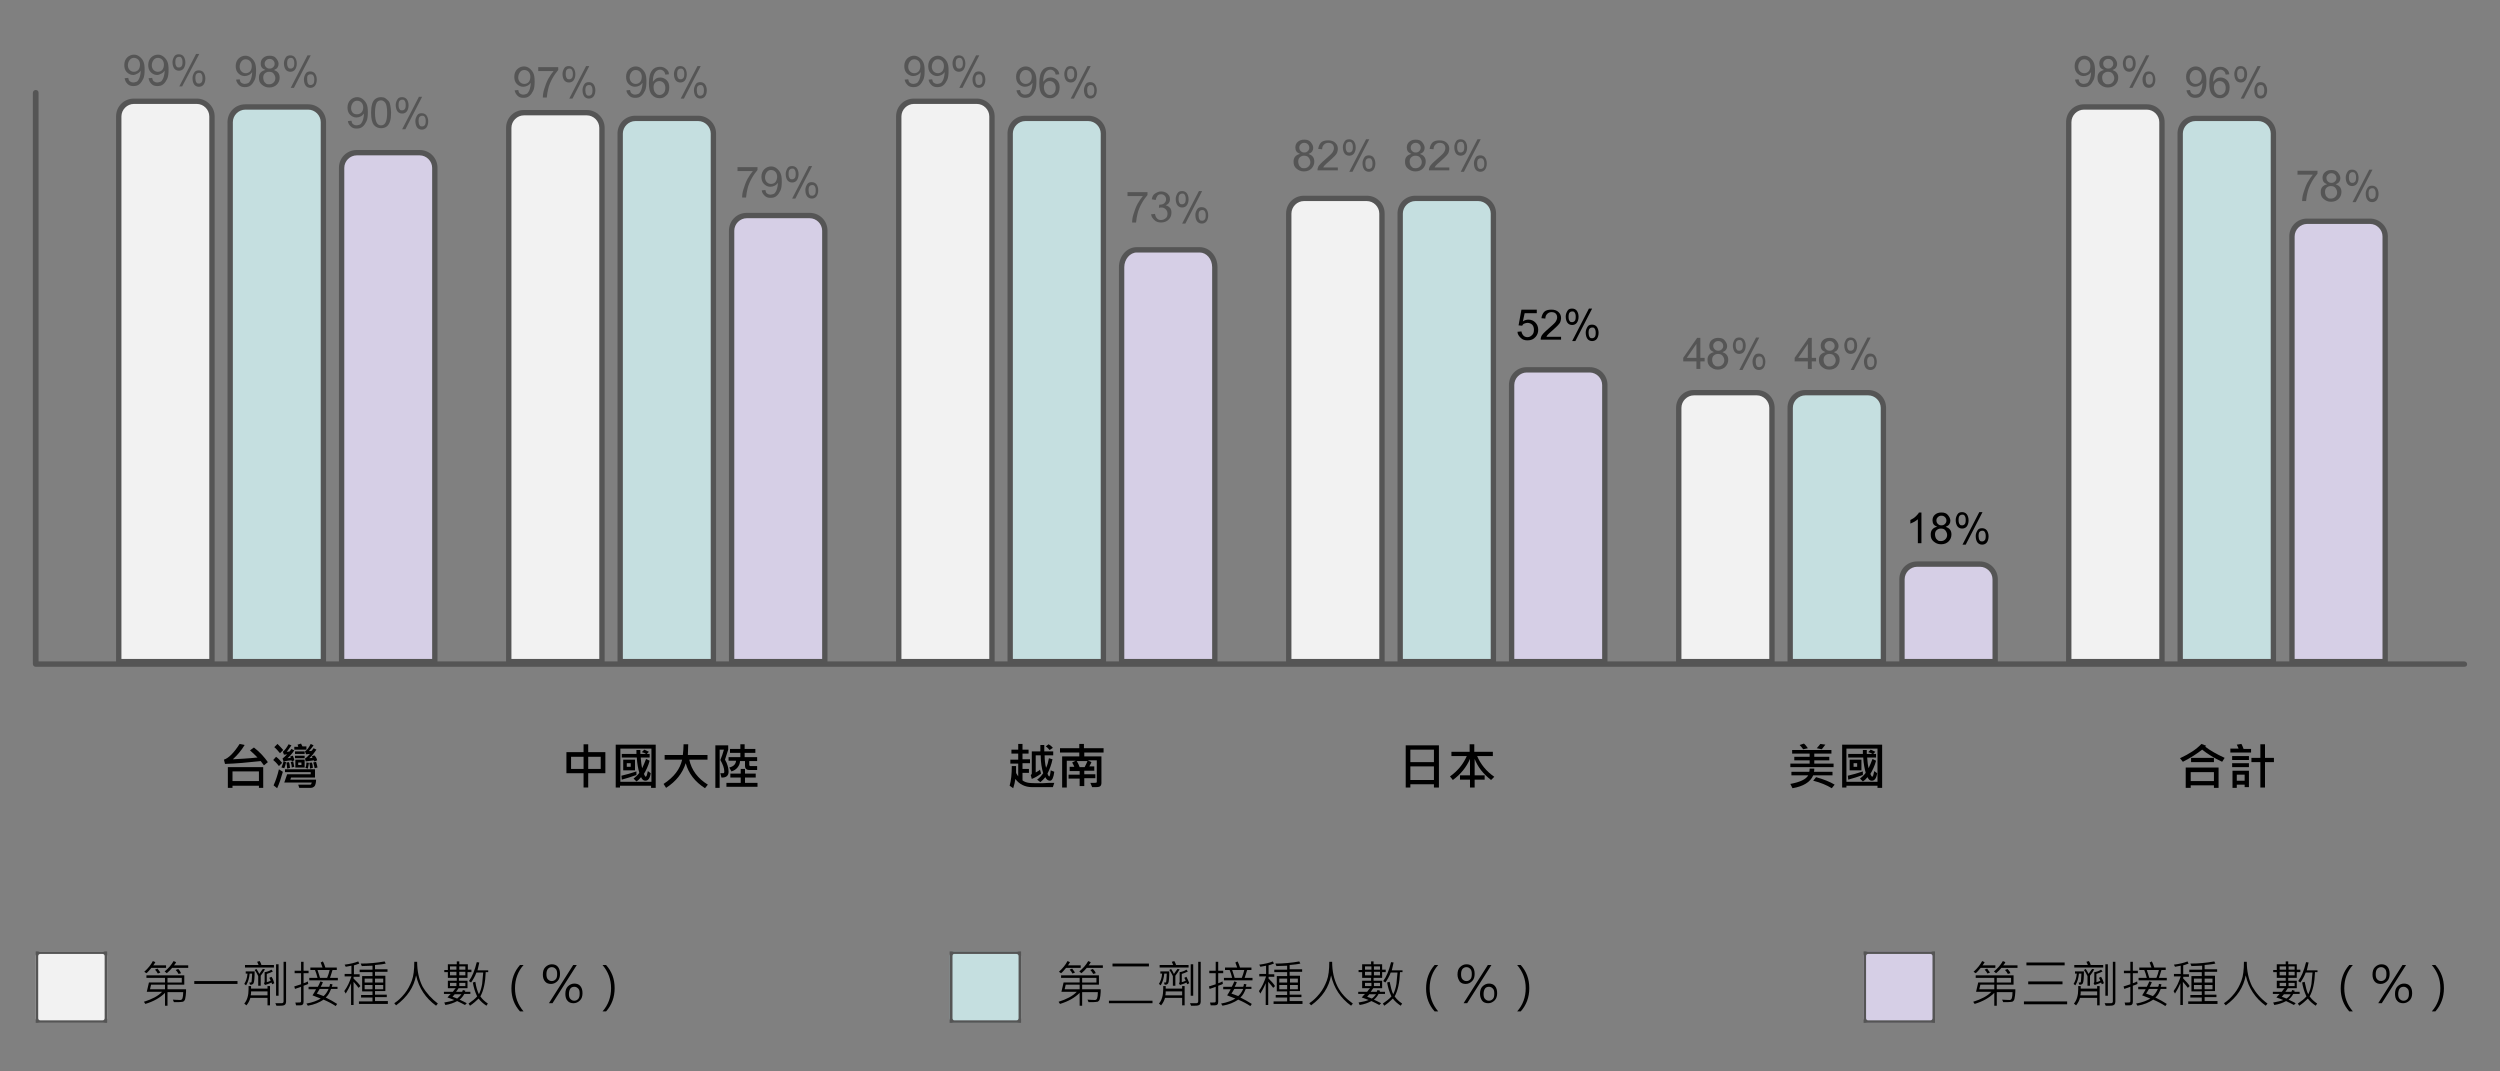 <?xml version="1.0" encoding="utf-8"?>
<!-- Generator: Adobe Illustrator 26.3.1, SVG Export Plug-In . SVG Version: 6.00 Build 0)  -->
<svg version="1.1" id="圖層_1" xmlns="http://www.w3.org/2000/svg" xmlns:xlink="http://www.w3.org/1999/xlink" x="0px" y="0px"
	 viewBox="0 0 700 300" style="enable-background:new 0 0 700 300;" xml:space="preserve">
<rect x="0" y="0" width="700" height="300" fill="#808080" stroke="none"/>
<style type="text/css">
	.st0{fill:none;}
	.st1{fill:#F2F2F2;}
	.st2{fill:#555555;}
	.st3{fill:#C5DFE0;}
	.st4{fill:#D6CFE6;}
	.st5{clip-path:url(#SVGID_00000182488584824384541200000010260417179943038636_);}
	.st6{clip-path:url(#SVGID_00000155835593847735618410000009467185292307769008_);}
	.st7{clip-path:url(#SVGID_00000140712056996693570220000008604807829028105863_);}
</style>
<rect class="st0" width="700" height="300"/>
<g>
	<g>
		<path d="M402.8,220.5h-1.3v-0.9h-6.6v0.9h-1.3v-11.8h9.3V220.5z M401.5,213.4v-3.5h-6.6v3.5H401.5z M401.5,218.4v-3.8h-6.6v3.8
			H401.5z"/>
		<path d="M418.4,217.5l-0.9,0.9c-2.2-1.7-3.7-3.6-4.6-5.9v4.6h2.8v1.2h-2.8v2.2h-1.3v-2.2h-2.8v-1.2h2.8v-4.6
			c-1,2.3-2.6,4.3-4.8,5.9l-0.8-1c2.1-1.5,3.7-3.4,4.7-5.7h-4.3v-1.2h5.1v-2.1h1.3v2.1h5.2v1.2h-4.4
			C414.6,214,416.1,215.9,418.4,217.5z"/>
	</g>
	<g>
		<path d="M75,213.4l-1.1,0.9c-0.3-0.4-0.6-0.8-0.9-1.2c-3.6,0.4-6.9,0.7-10,0.8l-0.3-1.2c1.3-0.4,2.8-1.9,4.4-4.4l1.4,0.3
			c-0.9,1.5-2,2.8-3.3,4c1.8-0.1,4.1-0.2,6.9-0.5c-0.6-0.6-1.3-1.3-2.1-2l1.1-0.8C72.8,210.6,74.1,212.1,75,213.4z M73.8,220.6h-1.3
			v-0.6h-7.4v0.6h-1.3v-5.8h9.9V220.6z M72.5,218.7V216h-7.4v2.7H72.5z"/>
		<path d="M79.2,216.1c-0.5,1.8-1,3.3-1.6,4.6l-1-0.8c0.6-1.3,1.1-2.8,1.5-4.5L79.2,216.1z M79,213.6l-0.9,0.9
			c-0.6-0.8-1.2-1.4-1.6-1.7l0.8-0.9C78,212.4,78.5,213,79,213.6z M79.3,210l-0.9,0.9c-0.5-0.6-1-1.2-1.6-1.7l0.9-0.9
			C78.3,208.9,78.9,209.5,79.3,210z M80.1,213.4c-0.1,0.6-0.3,1.2-0.5,1.7l-0.8-0.2c0.3-0.7,0.5-1.3,0.6-1.7L80.1,213.4z
			 M82.4,212.9l-0.7,0.3c0-0.1,0-0.2-0.1-0.3c-0.5,0-1.2,0.1-2.2,0.3l-0.3-0.8c0.4-0.3,0.8-0.7,1.3-1.2c-0.5,0.1-0.9,0.1-0.9,0.1
			l-0.3-0.8c0.6-0.5,1.1-1.2,1.6-2.1l0.8,0.3c-0.5,0.7-0.9,1.3-1.3,1.8c0.2,0,0.5,0,0.8-0.1l0.5-0.7l0.8,0.4
			c-0.6,0.9-1.2,1.6-1.9,2.2c0.3,0,0.6-0.1,0.9-0.1c-0.1-0.2-0.1-0.3-0.1-0.4l0.7-0.2C82.2,212.1,82.4,212.6,82.4,212.9z
			 M88.5,218.3c0,0.9-0.2,1.5-0.4,1.8c-0.3,0.3-0.6,0.5-1.1,0.5h-3.2l-0.3-0.9h3.4c0.2,0,0.3-0.2,0.4-0.6h-7.7l0.8-2.3h6.6v-0.6
			h-7.2v-0.8h8.4v2.3h-6.7l-0.2,0.6H88.5z M81.2,215l-0.8,0.2c0-0.5-0.1-1.1-0.2-1.7l0.7-0.1C81.1,213.8,81.1,214.3,81.2,215z
			 M82.4,214.7l-0.7,0.2c0-0.5-0.1-1-0.3-1.5l0.7-0.2C82.2,213.8,82.3,214.3,82.4,214.7z M85.7,209.9h-3.3v-0.8h1.1
			c0-0.2-0.1-0.4-0.2-0.6l1-0.3c0.1,0.2,0.2,0.5,0.4,0.8h1.1V209.9z M85.3,211.1h-2.7v-0.7h2.7V211.1z M85.3,212.3h-2.7v-0.7h2.7
			V212.3z M85.3,214.9h-2.6v-2.2h2.6V214.9z M84.4,214.2v-0.7h-0.9v0.7H84.4z M86.5,213.6c-0.1,0.7-0.2,1.2-0.3,1.6l-0.7-0.2
			c0.2-0.4,0.3-1,0.3-1.5L86.5,213.6z M88.8,212.9l-0.8,0.3l-0.1-0.3c-0.8,0.1-1.5,0.2-2.3,0.3l-0.2-0.8c0.5-0.3,0.9-0.8,1.4-1.3
			l-1.1,0.1l-0.3-0.8c0.6-0.4,1.1-1.1,1.6-2.1l0.8,0.4c-0.5,0.7-0.9,1.2-1.3,1.6c0.3,0,0.6,0,0.8-0.1c0.1-0.1,0.3-0.4,0.5-0.7
			l0.8,0.4c-0.6,0.9-1.2,1.7-2,2.4c0.2,0,0.5-0.1,0.9-0.1c0-0.1-0.1-0.2-0.2-0.4l0.7-0.3C88.6,212,88.7,212.5,88.8,212.9z M87.6,215
			l-0.8,0.2c0-0.3,0-0.8-0.2-1.6l0.7-0.1C87.5,213.9,87.6,214.4,87.6,215z M88.9,214.9l-0.8,0.2c-0.1-0.7-0.3-1.2-0.4-1.6l0.8-0.2
			C88.7,213.9,88.8,214.4,88.9,214.9z"/>
	</g>
	<g>
		<path d="M169.5,216.5h-4.8v4h-1.3v-4h-4.8v-5.9h4.8v-2.2h1.3v2.2h4.8V216.5z M163.4,215.3v-3.4h-3.5v3.4H163.4z M168.2,215.3v-3.4
			h-3.5v3.4H168.2z"/>
		<path d="M183.6,220.6h-1.3V220h-8.7v0.5h-1.2v-12h11.2V220.6z M182.4,218.9v-9.3h-8.7v9.3H182.4z M178.2,217
			c-1.3,0.5-2.7,0.9-4.1,1.3l-0.1-1.1c1.3-0.3,2.7-0.7,4.2-1.2L178.2,217z M182.2,216.5c-0.2,1.4-0.7,2.1-1.5,2.1
			c-0.5,0-0.9-0.3-1.2-1c-0.4,0.5-0.8,0.9-1.3,1.2l-0.8-0.8c0.5-0.4,1.1-0.9,1.6-1.6c-0.3-1.1-0.6-2.5-0.7-4.3h-4.2v-1h4.1
			c0-0.2,0-0.5,0-1.1l1.1,0c0,0.4,0,0.7,0,1.1h1.6c-0.3-0.2-0.7-0.4-1.2-0.5l0.7-0.7c0.5,0.2,0.9,0.4,1.3,0.6l-0.6,0.6h0.8v1h-2.5
			c0.1,1.2,0.2,2.2,0.4,3c0.4-0.8,0.7-1.6,1.1-2.6l1,0.5c-0.4,1.5-1,2.7-1.6,3.7c0.1,0.2,0.2,0.4,0.3,0.6c0.1,0.1,0.2,0.2,0.2,0.2
			c0.1,0,0.1-0.1,0.3-0.4c0.1-0.3,0.2-0.7,0.3-1.2L182.2,216.5z M177.8,215.7h-3.3v-3h3.3V215.7z M176.6,214.7v-1h-1.1v1H176.6z"/>
		<path d="M198.2,219.7l-0.8,1c-2.8-1.8-4.6-4.1-5.4-7c-0.9,2.8-2.7,5.1-5.5,6.9l-0.7-1.1c2.9-1.9,4.6-4.1,5.2-6.8h-4.9l0-1.3h5.1
			c0.1-1,0.2-2,0.2-3h1.3c0,1.2-0.1,2.2-0.1,3h5.5v1.3h-5.1C193.6,215.6,195.4,218,198.2,219.7z"/>
		<path d="M203,212.7c0.7,1.2,1,2.4,1,3.4c0,1.1-0.7,1.7-2,1.6l-0.3-1.2c0.2,0,0.4,0,0.6,0c0.2,0,0.4,0,0.4-0.1
			c0.1-0.1,0.1-0.2,0.1-0.4c0-0.9-0.4-2-1.1-3.2c0.4-0.9,0.7-1.9,1-2.9h-1.2v10.7h-1.2v-11.9h3.6v1.2
			C203.6,210.9,203.3,211.8,203,212.7z M212.1,220.3h-8.7v-1.1h4v-1.5h-2.9v-1.1h2.9v-1.3h1.2v1.3h3v1.1h-3v1.5h3.5V220.3z
			 M212.1,213.1h-2.3v1.1c0,0.1,0,0.1,0.1,0.2c0.1,0.1,0.1,0.1,0.2,0.1h1.9v1.1h-2.3c-0.3,0-0.6-0.1-0.8-0.3s-0.3-0.5-0.3-0.8v-1.4
			h-1.4c0,0.7-0.3,1.3-0.7,1.8c-0.4,0.5-1,0.9-1.7,1.1l-0.6-1.1c1.2-0.3,1.8-0.9,1.9-1.9H204V212h3.3v-1.2h-2.9v-1.1h2.9v-1.3h1.2
			v1.3h3v1.1h-3v1.2h3.5V213.1z"/>
	</g>
	<g>
		<path d="M295.2,219.2l-0.4,1.2c-2.8,0-4.7,0-5.8,0c-1,0-1.9-0.2-2.7-0.6c-0.8-0.4-1.4-0.9-2-1.7c-0.1,0.8-0.3,1.7-0.6,2.6l-1-0.7
			c0.4-1.4,0.6-3.2,0.6-5.5h1.2l0,1.8c0,0.2,0.2,0.5,0.6,1.1v-3.6h-2.2v-1.1h2.2V211h-1.9v-1.1h1.9v-1.6h1.2v1.6h1.7v1.1h-1.7v1.6
			h2.1v1.1h-2.1v1.6h1.8v1.1h-1.8v2.1c0.5,0.4,1.1,0.6,1.8,0.7s2,0.1,3.8,0.1C293.1,219.2,294.2,219.2,295.2,219.2z M295.2,216.1
			c-0.2,1.6-0.6,2.5-1.2,2.5c-0.5,0-1-0.3-1.3-1c-0.4,0.5-0.9,1-1.4,1.4l-0.9-0.7c0.7-0.5,1.2-1.1,1.7-1.8c-0.4-1.3-0.7-2.9-0.7-5
			H290v4.8c0.5-0.3,0.9-0.5,1.2-0.8l0.3,1.1c-0.9,0.7-1.8,1.2-2.6,1.5l-0.3-1.1c0.2-0.1,0.3-0.3,0.3-0.4v-6.2h2.4v-1.8h1.1v1.8h2.5
			v1.1h-2.4c0,1.2,0.1,2.4,0.4,3.5c0.4-0.8,0.6-1.7,0.8-2.7l1,0.3c-0.3,1.5-0.8,2.8-1.4,4c0,0.1,0.1,0.3,0.2,0.5s0.2,0.3,0.3,0.3
			s0.1-0.1,0.2-0.4c0.1-0.3,0.1-0.7,0.2-1.3L295.2,216.1z M294.8,209.4l-0.9,0.6c-0.4-0.4-0.7-0.8-1.1-1l0.8-0.6
			C294,208.6,294.4,208.9,294.8,209.4z"/>
		<path d="M309.1,210.7h-5.5v1.1h4.8v7.4c0,0.4-0.1,0.7-0.3,0.9c-0.2,0.2-0.6,0.3-1.4,0.3c-0.2,0-0.5,0-0.9,0l-0.5-1.2
			c0.3,0,0.6,0,0.9,0c0.5,0,0.7,0,0.8-0.1c0.1,0,0.1-0.1,0.1-0.2v-6h-2.5l1,0.5c-0.1,0.3-0.3,0.7-0.6,1.2h1.4v1.2h-2.8v1h3.1v1.1
			h-3.1v2.2h-1.3V218h-3.1v-1.1h3.1v-1h-2.8v-1.2h1.3c-0.1-0.3-0.3-0.7-0.6-1.2l1-0.5h-2.5v7.5h-1.3v-8.7h4.8v-1.1h-5.4v-1.2h5.4
			v-1.2h1.3v1.2h5.5V210.7z M304.5,213.1h-3c0.3,0.5,0.6,1.1,0.8,1.7h1.4C304.1,214.1,304.3,213.5,304.5,213.1z"/>
	</g>
	<g>
		<path d="M513.2,217.1h-5.5c-0.8,1.9-2.8,3.1-5.8,3.6l-0.6-1.2c2.7-0.5,4.4-1.3,5-2.4h-4.7v-1h5c0.1-0.3,0.1-0.6,0.1-0.9h1.3
			c0,0.4,0,0.7-0.1,0.9h5.2V217.1z M513.5,214.8h-12.2v-1h5.4v-0.9h-4.3v-1h4.3V211h-4.9v-1h11v1H508v0.9h4.2v1H508v0.9h5.4V214.8z
			 M506.2,209.5l-1.3,0.3c-0.3-0.4-0.6-0.8-1-1.2l1.2-0.4C505.6,208.6,505.9,209.1,506.2,209.5z M513.7,219.7l-0.8,1
			c-1.5-0.9-3.2-1.6-5.2-2.1l0.8-1C510.6,218.2,512.4,218.9,513.7,219.7z M511.1,208.5c-0.3,0.4-0.6,0.8-1,1.3l-1.4-0.3
			c0.4-0.5,0.8-0.9,1-1.2L511.1,208.5z"/>
		<path d="M527,220.6h-1.3V220H517v0.5h-1.2v-12H527V220.6z M525.7,218.9v-9.3H517v9.3H525.7z M521.6,217c-1.3,0.5-2.7,0.9-4.1,1.3
			l-0.1-1.1c1.3-0.3,2.7-0.7,4.2-1.2L521.6,217z M525.6,216.5c-0.2,1.4-0.7,2.1-1.5,2.1c-0.5,0-0.9-0.3-1.2-1
			c-0.4,0.5-0.8,0.9-1.3,1.2l-0.8-0.8c0.5-0.4,1.1-0.9,1.6-1.6c-0.3-1.1-0.6-2.5-0.7-4.3h-4.2v-1h4.1c0-0.2,0-0.5,0-1.1l1.1,0
			c0,0.4,0,0.7,0,1.1h1.6c-0.3-0.2-0.7-0.4-1.2-0.5l0.7-0.7c0.5,0.2,0.9,0.4,1.3,0.6l-0.6,0.6h0.8v1h-2.5c0.1,1.2,0.2,2.2,0.4,3
			c0.4-0.8,0.7-1.6,1.1-2.6l1,0.5c-0.4,1.5-1,2.7-1.6,3.7c0.1,0.2,0.2,0.4,0.3,0.6c0.1,0.1,0.2,0.2,0.2,0.2c0.1,0,0.1-0.1,0.3-0.4
			c0.1-0.3,0.2-0.7,0.3-1.2L525.6,216.5z M521.2,215.7h-3.3v-3h3.3V215.7z M520,214.7v-1H519v1H520z"/>
	</g>
	<g>
		<path d="M622.9,212.2l-0.7,1.1c-2.2-1-4.1-2.2-5.6-3.4c-1.4,1.1-3.2,2.3-5.4,3.4l-0.8-1c2.6-1.2,4.6-2.5,6-4l1.3,0.5
			c-0.1,0.1-0.2,0.2-0.2,0.3C618.8,210.1,620.7,211.2,622.9,212.2z M621.2,220.6h-1.3v-0.7h-6.5v0.7H612v-5.7h9.2V220.6z
			 M619.9,218.7v-2.5h-6.5v2.5H619.9z M619.9,213.4h-6.4v-1.2h6.4V213.4z"/>
		<path d="M630.3,210.7h-5.8v-1.1h2.3c-0.2-0.4-0.3-0.8-0.5-1.1l1.3-0.2c0.2,0.4,0.4,0.8,0.6,1.4h2.1V210.7z M629.7,212.8H625v-1.1
			h4.7V212.8z M629.7,214.8H625v-1.1h4.7V214.8z M629.7,220.4h-1.2v-0.7h-2.2v0.9h-1.2v-4.8h4.6V220.4z M628.5,218.6v-1.7h-2.2v1.7
			H628.5z M636.7,213.4h-2.5v7.1h-1.3v-7.1h-2.5v-1.2h2.5v-3.8h1.3v3.8h2.5V213.4z"/>
	</g>
	<g>
		<g>
			<path class="st1" d="M33.2,185.2V32.6c0-2.3,1.9-4.2,4.2-4.2h17.6c2.3,0,4.2,1.9,4.2,4.2v152.6H33.2z"/>
		</g>
		<g>
			<path class="st2" d="M55.1,29.1c1.9,0,3.5,1.6,3.5,3.5v151.9H34V32.6c0-1.9,1.6-3.5,3.5-3.5H55.1 M55.1,27.6H37.5
				c-2.8,0-5,2.2-5,5V186h27.6V32.6C60.1,29.8,57.8,27.6,55.1,27.6L55.1,27.6z"/>
		</g>
	</g>
	<g>
		<g>
			<path class="st3" d="M64.5,185.2v-151c0-2.3,1.9-4.2,4.2-4.2h17.6c2.3,0,4.2,1.9,4.2,4.2v151H64.5z"/>
		</g>
		<g>
			<path class="st2" d="M86.3,30.7c1.9,0,3.5,1.6,3.5,3.5v150.3H65.2V34.2c0-1.9,1.6-3.5,3.5-3.5H86.3 M86.3,29.2H68.7
				c-2.8,0-5,2.2-5,5V186h27.6V34.2C91.3,31.4,89,29.2,86.3,29.2L86.3,29.2z"/>
		</g>
	</g>
	<g>
		<g>
			<path class="st4" d="M95.7,185.2V47c0-2.3,1.9-4.2,4.2-4.2h17.6c2.3,0,4.2,1.9,4.2,4.2v138.2H95.7z"/>
		</g>
		<g>
			<path class="st2" d="M117.5,43.5c1.9,0,3.5,1.6,3.5,3.5v137.5H96.4V47c0-1.9,1.6-3.5,3.5-3.5H117.5 M117.5,42H99.9
				c-2.8,0-5,2.2-5,5v139h27.6V47C122.5,44.2,120.3,42,117.5,42L117.5,42z"/>
		</g>
	</g>
	<g>
		<g>
			<path class="st1" d="M142.5,185.2V35.8c0-2.3,1.9-4.2,4.2-4.2h17.6c2.3,0,4.2,1.9,4.2,4.2v149.5H142.5z"/>
		</g>
		<g>
			<path class="st2" d="M164.3,32.3c1.9,0,3.5,1.6,3.5,3.5v148.7h-24.6V35.8c0-1.9,1.6-3.5,3.5-3.5H164.3 M164.3,30.8h-17.6
				c-2.8,0-5,2.2-5,5V186h27.6V35.8C169.3,33,167,30.8,164.3,30.8L164.3,30.8z"/>
		</g>
	</g>
	<g>
		<g>
			<path class="st3" d="M173.7,185.2V37.4c0-2.3,1.9-4.2,4.2-4.2h17.6c2.3,0,4.2,1.9,4.2,4.2v147.9H173.7z"/>
		</g>
		<g>
			<path class="st2" d="M195.5,33.9c1.9,0,3.5,1.6,3.5,3.5v147.1h-24.6V37.4c0-1.9,1.6-3.5,3.5-3.5H195.5 M195.5,32.4h-17.6
				c-2.8,0-5,2.2-5,5V186h27.6V37.4C200.5,34.6,198.2,32.4,195.5,32.4L195.5,32.4z"/>
		</g>
	</g>
	<g>
		<g>
			<path class="st4" d="M204.9,185.2V64.6c0-2.3,1.9-4.2,4.2-4.2h17.6c2.3,0,4.2,1.9,4.2,4.2v120.7H204.9z"/>
		</g>
		<g>
			<path class="st2" d="M226.7,61.1c1.9,0,3.5,1.6,3.5,3.5v119.9h-24.6V64.6c0-1.9,1.6-3.5,3.5-3.5H226.7 M226.7,59.6h-17.6
				c-2.8,0-5,2.2-5,5V186h27.6V64.6C231.7,61.8,229.5,59.6,226.7,59.6L226.7,59.6z"/>
		</g>
	</g>
	<g>
		<g>
			<path class="st1" d="M251.7,185.2V32.6c0-2.3,1.9-4.2,4.2-4.2h17.6c2.3,0,4.2,1.9,4.2,4.2v152.6H251.7z"/>
		</g>
		<g>
			<path class="st2" d="M273.5,29.1c1.9,0,3.5,1.6,3.5,3.5v151.9h-24.6V32.6c0-1.9,1.6-3.5,3.5-3.5H273.5 M273.5,27.6h-17.6
				c-2.8,0-5,2.2-5,5V186h27.6V32.6C278.5,29.8,276.2,27.6,273.5,27.6L273.5,27.6z"/>
		</g>
	</g>
	<g>
		<g>
			<path class="st3" d="M282.9,185.2V37.4c0-2.3,1.9-4.2,4.2-4.2h17.6c2.3,0,4.2,1.9,4.2,4.2v147.9H282.9z"/>
		</g>
		<g>
			<path class="st2" d="M304.7,33.9c1.9,0,3.5,1.6,3.5,3.5v147.1h-24.6V37.4c0-1.9,1.6-3.5,3.5-3.5H304.7 M304.7,32.4h-17.6
				c-2.8,0-5,2.2-5,5V186h27.6V37.4C309.7,34.6,307.5,32.4,304.7,32.4L304.7,32.4z"/>
		</g>
	</g>
	<g>
		<g>
			<path class="st4" d="M314.1,185.2V74.8c0-2.7,1.9-4.8,4.2-4.8h17.6c2.3,0,4.2,2.2,4.2,4.8v110.5H314.1z"/>
		</g>
		<g>
			<path class="st2" d="M335.9,70.7c1.9,0,3.5,1.8,3.5,4.1v109.7h-24.6V74.8c0-2.2,1.6-4.1,3.5-4.1H335.9 M335.9,69.2h-17.6
				c-2.8,0-5,2.5-5,5.6V186h27.6V74.8C340.9,71.7,338.7,69.2,335.9,69.2L335.9,69.2z"/>
		</g>
	</g>
	<g>
		<g>
			<path class="st1" d="M360.9,185.2V59.8c0-2.3,1.9-4.2,4.2-4.2h17.6c2.3,0,4.2,1.9,4.2,4.2v125.5H360.9z"/>
		</g>
		<g>
			<path class="st2" d="M382.7,56.3c1.9,0,3.5,1.6,3.5,3.5v124.7h-24.6V59.8c0-1.9,1.6-3.5,3.5-3.5H382.7 M382.7,54.8h-17.6
				c-2.8,0-5,2.2-5,5V186h27.6V59.8C387.7,57,385.5,54.8,382.7,54.8L382.7,54.8z"/>
		</g>
	</g>
	<g>
		<g>
			<path class="st3" d="M392.1,185.2V59.8c0-2.3,1.9-4.2,4.2-4.2h17.6c2.3,0,4.2,1.9,4.2,4.2v125.5H392.1z"/>
		</g>
		<g>
			<path class="st2" d="M413.9,56.3c1.9,0,3.5,1.6,3.5,3.5v124.7h-24.6V59.8c0-1.9,1.6-3.5,3.5-3.5H413.9 M413.9,54.8h-17.6
				c-2.8,0-5,2.2-5,5V186h27.6V59.8C418.9,57,416.7,54.8,413.9,54.8L413.9,54.8z"/>
		</g>
	</g>
	<g>
		<g>
			<path class="st4" d="M423.3,185.2v-77.5c0-2.3,1.9-4.2,4.2-4.2h17.6c2.3,0,4.2,1.9,4.2,4.2v77.5H423.3z"/>
		</g>
		<g>
			<path class="st2" d="M445.1,104.3c1.9,0,3.5,1.6,3.5,3.5v76.7h-24.6v-76.7c0-1.9,1.6-3.5,3.5-3.5H445.1 M445.1,102.8h-17.6
				c-2.8,0-5,2.2-5,5V186h27.6v-78.2C450.1,105,447.9,102.8,445.1,102.8L445.1,102.8z"/>
		</g>
	</g>
	<g>
		<g>
			<path class="st1" d="M470.1,185.2v-71c0-2.3,1.9-4.2,4.2-4.2h17.6c2.3,0,4.2,1.9,4.2,4.2v71H470.1z"/>
		</g>
		<g>
			<path class="st2" d="M491.9,110.7c1.9,0,3.5,1.6,3.5,3.5v70.3h-24.6v-70.3c0-1.9,1.6-3.5,3.5-3.5H491.9 M491.9,109.2h-17.6
				c-2.8,0-5,2.2-5,5V186h27.6v-71.8C496.9,111.4,494.7,109.2,491.9,109.2L491.9,109.2z"/>
		</g>
	</g>
	<g>
		<g>
			<path class="st3" d="M501.3,185.2v-71c0-2.3,1.9-4.2,4.2-4.2h17.6c2.3,0,4.2,1.9,4.2,4.2v71H501.3z"/>
		</g>
		<g>
			<path class="st2" d="M523.1,110.7c1.9,0,3.5,1.6,3.5,3.5v70.3h-24.6v-70.3c0-1.9,1.6-3.5,3.5-3.5H523.1 M523.1,109.2h-17.6
				c-2.8,0-5,2.2-5,5V186h27.6v-71.8C528.1,111.4,525.9,109.2,523.1,109.2L523.1,109.2z"/>
		</g>
	</g>
	<g>
		<g>
			<path class="st4" d="M532.6,185.2v-23c0-2.3,1.9-4.2,4.2-4.2h17.6c2.3,0,4.2,1.9,4.2,4.2v23H532.6z"/>
		</g>
		<g>
			<path class="st2" d="M554.4,158.7c1.9,0,3.5,1.6,3.5,3.5v22.3h-24.6v-22.3c0-1.9,1.6-3.5,3.5-3.5H554.4 M554.4,157.2h-17.6
				c-2.8,0-5,2.2-5,5V186h27.6v-23.8C559.4,159.4,557.1,157.2,554.4,157.2L554.4,157.2z"/>
		</g>
	</g>
	<g>
		<g>
			<path class="st1" d="M579.3,185.2v-151c0-2.3,1.9-4.2,4.2-4.2h17.6c2.3,0,4.2,1.9,4.2,4.2v151H579.3z"/>
		</g>
		<g>
			<path class="st2" d="M601.1,30.7c1.9,0,3.5,1.6,3.5,3.5v150.3h-24.6V34.2c0-1.9,1.6-3.5,3.5-3.5H601.1 M601.1,29.2h-17.6
				c-2.8,0-5,2.2-5,5V186h27.6V34.2C606.1,31.4,603.9,29.2,601.1,29.2L601.1,29.2z"/>
		</g>
	</g>
	<g>
		<g>
			<path class="st3" d="M610.5,185.2V37.4c0-2.3,1.9-4.2,4.2-4.2h17.6c2.3,0,4.2,1.9,4.2,4.2v147.9H610.5z"/>
		</g>
		<g>
			<path class="st2" d="M632.3,33.9c1.9,0,3.5,1.6,3.5,3.5v147.1h-24.6V37.4c0-1.9,1.6-3.5,3.5-3.5H632.3 M632.3,32.4h-17.6
				c-2.8,0-5,2.2-5,5V186h27.6V37.4C637.3,34.6,635.1,32.4,632.3,32.4L632.3,32.4z"/>
		</g>
	</g>
	<g>
		<g>
			<path class="st4" d="M641.8,185.2v-119c0-2.3,1.9-4.2,4.2-4.2h17.6c2.3,0,4.2,1.9,4.2,4.2v119H641.8z"/>
		</g>
		<g>
			<path class="st2" d="M663.6,62.7c1.9,0,3.5,1.6,3.5,3.5v118.3h-24.6V66.2c0-1.9,1.6-3.5,3.5-3.5H663.6 M663.6,61.2H646
				c-2.8,0-5,2.2-5,5V186h27.6V66.2C668.6,63.4,666.3,61.2,663.6,61.2L663.6,61.2z"/>
		</g>
	</g>
	<g>
		<path class="st2" d="M690,186.7H10c-0.4,0-0.8-0.3-0.8-0.8V26c0-0.4,0.3-0.8,0.8-0.8s0.8,0.3,0.8,0.8v159.2H690
			c0.4,0,0.8,0.3,0.8,0.8S690.4,186.7,690,186.7z"/>
	</g>
	<g>
		<g>
			<defs>
				<rect id="SVGID_1_" x="10" y="266.4" width="20" height="20"/>
			</defs>
			<clipPath id="SVGID_00000027574177286410109160000016618001333446444930_">
				<use xlink:href="#SVGID_1_"  style="overflow:visible;"/>
			</clipPath>
			<g style="clip-path:url(#SVGID_00000027574177286410109160000016618001333446444930_);">
				<path class="st1" d="M28.7,286.4H11.3c-0.7,0-1.3-0.6-1.3-1.3v-17.4c0-0.7,0.6-1.3,1.3-1.3h17.4c0.7,0,1.3,0.6,1.3,1.3v17.4
					C30,285.8,29.4,286.4,28.7,286.4"/>
				<path class="st2" d="M28.7,287.1H11.3c-1.1,0-2.1-0.9-2.1-2.1v-17.4c0-1.1,0.9-2.1,2.1-2.1h17.4c1.1,0,2.1,0.9,2.1,2.1v17.4
					C30.8,286.2,29.8,287.1,28.7,287.1z M11.3,267.1c-0.3,0-0.6,0.2-0.6,0.6v17.4c0,0.3,0.2,0.6,0.6,0.6h17.4c0.3,0,0.6-0.2,0.6-0.6
					v-17.4c0-0.3-0.2-0.6-0.6-0.6H11.3z"/>
			</g>
		</g>
		<g>
			<path d="M46.5,271h-4.1c-0.6,0.7-1,1.2-1.4,1.5l-0.6-0.4c1.1-1,1.9-2,2.4-3l0.7,0.3c-0.2,0.3-0.3,0.6-0.6,0.9h3.6V271z M52.1,277
				c0,0.4,0,1.1-0.1,1.8c-0.1,0.8-0.2,1.2-0.4,1.4c-0.2,0.2-0.3,0.3-0.5,0.3s-0.5,0.1-1.1,0.1c-0.4,0-0.8,0-1.3,0l-0.3-0.7
				c0.4,0,1.1,0.1,2.1,0.1c0.3,0,0.5-0.2,0.6-0.5s0.2-0.9,0.2-1.7h-4.4v3.8h-0.7V278c-1.4,1.4-3.2,2.4-5.5,3.1l-0.4-0.6
				c2.2-0.7,4-1.6,5.1-2.8h-4.3l0.6-2.6h4.5v-1.3H41v-0.7h10.6v2.6h-4.7v1.3H52.1z M46.2,277v-1.3h-3.9l-0.3,1.3H46.2z M44.9,272.3
				l-0.7,0.3c-0.2-0.4-0.5-0.8-0.8-1.1l0.7-0.3C44.4,271.6,44.7,272,44.9,272.3z M52.7,271h-4.5c-0.4,0.5-0.9,1-1.5,1.5l-0.6-0.5
				c1-0.8,1.9-1.8,2.5-2.9l0.7,0.3c-0.1,0.3-0.3,0.6-0.6,0.9h4V271z M50.9,275.1v-1.3h-4v1.3H50.9z M50.7,272.5l-0.7,0.2
				c-0.2-0.4-0.5-0.8-0.8-1.1l0.7-0.3C50.3,271.7,50.5,272.1,50.7,272.5z"/>
			<path d="M66.6,275.5H54.4v-0.8h12.1V275.5z"/>
			<path d="M71.3,271.9c0,1.9-0.1,3-0.3,3.4c-0.2,0.3-0.5,0.5-1,0.4l-0.2-0.6c0.1,0,0.3,0,0.4,0s0.2-0.1,0.2-0.1
				c0-0.1,0.1-0.3,0.1-0.8c0-0.5,0.1-1,0.1-1.6h-0.7c-0.1,1.2-0.4,2.3-1,3.3l-0.5-0.4c0.5-0.8,0.8-1.7,0.9-2.9h-0.5v-0.6H71.3z
				 M75.6,281.5h-0.7v-2.1h-4.8c-0.2,0.8-0.6,1.5-1.1,2.1l-0.6-0.5c0.8-0.9,1.2-2.3,1.2-4v-0.9h0.7v0.7h4.6v-0.7h0.7V281.5z
				 M76.6,270.9h-8v-0.7h3.8c-0.1-0.2-0.2-0.5-0.4-0.9l0.7-0.2c0.2,0.3,0.4,0.7,0.5,1.1h3.5V270.9z M74.9,278.7v-1.1h-4.6
				c0,0.4,0,0.7-0.1,1.1H74.9z M74.2,271.4c-0.4,0.7-0.8,1.3-1.2,1.8v2.8h-0.7v-2.7c-0.3-0.6-0.6-1.2-1-1.7l0.5-0.3
				c0.3,0.5,0.6,0.9,0.8,1.4c0.3-0.4,0.6-0.9,1-1.4L74.2,271.4z M76.8,275.3l-0.6,0.3c-0.1-0.2-0.1-0.4-0.2-0.5
				c-0.5,0.3-1.2,0.5-1.8,0.7l-0.3-0.5c0.1-0.1,0.2-0.2,0.2-0.4v-2.7c0.7-0.1,1.3-0.3,1.9-0.7l0.4,0.5c-0.5,0.3-1.1,0.5-1.7,0.7v2.3
				c0.4-0.1,0.7-0.2,1.1-0.4c-0.1-0.3-0.3-0.6-0.4-0.8l0.6-0.3C76.4,274,76.6,274.6,76.8,275.3z M80.1,280.5c0,0.3-0.1,0.6-0.3,0.8
				c-0.2,0.2-0.6,0.3-1.3,0.3h-1.1l-0.3-0.7c0.6,0,1.2,0,1.8,0c0.3,0,0.5-0.2,0.5-0.5v-11.1h0.7V280.5z M78,278.8h-0.7V270H78V278.8
				z"/>
			<path d="M86.4,272.5H85v2.8c0.3-0.1,0.7-0.2,1.2-0.5l0.1,0.7c-0.2,0.1-0.6,0.3-1.3,0.5v4.5c0,0.7-0.3,1-1,1c-0.3,0-0.6,0-1.1,0
				l-0.2-0.8c0.3,0,0.6,0,0.8,0c0.4,0,0.6,0,0.7-0.1c0.1-0.1,0.1-0.2,0.1-0.3v-4l-1.7,0.6l-0.2-0.7c0.6-0.2,1.2-0.4,1.9-0.6v-3.1
				h-1.8v-0.7h1.8v-2.5H85v2.5h1.4V272.5z M94.6,276.9h-1.9c-0.4,1-0.8,1.8-1.5,2.4c1.2,0.6,2.3,1.2,3.2,1.8l-0.4,0.6
				c-0.9-0.6-2-1.2-3.4-1.8c-1.2,0.8-2.6,1.4-4.4,1.7l-0.4-0.6c1.7-0.3,3-0.8,4-1.4c-0.5-0.2-1.3-0.5-2.3-0.9c0.3-0.4,0.6-1,1-1.7
				h-2.1v-0.7H89c0.3-0.5,0.5-1,0.7-1.5l0.7,0.2c-0.1,0.4-0.3,0.8-0.6,1.3h2.4c0.1-0.2,0.2-0.5,0.2-0.8l0.7,0.1
				c0,0.2-0.1,0.4-0.2,0.7h1.6V276.9z M94.6,274.5h-8v-0.7h2.3c-0.2-0.8-0.4-1.5-0.7-2.2h-1.3v-0.7h3.4c-0.1-0.4-0.3-0.8-0.5-1.4
				l0.6-0.3c0.3,0.5,0.5,1.1,0.7,1.7h3.2v0.7h-1.2c-0.2,0.8-0.5,1.5-0.7,2.2h2.2V274.5z M92,276.9h-2.5c-0.3,0.6-0.6,1-0.8,1.3
				c0.5,0.2,1.2,0.4,1.9,0.7C91.1,278.5,91.6,277.8,92,276.9z M92.3,271.6h-3.4c0.3,0.8,0.5,1.6,0.7,2.2h2
				C91.9,273.1,92.1,272.4,92.3,271.6z"/>
			<path d="M100.9,276.1l-0.5,0.5c-0.5-0.6-0.9-1.2-1.4-1.7v6.5h-0.7v-6.1c-0.5,1.2-1,2.1-1.5,2.9l-0.4-0.7c0.9-1.2,1.5-2.6,2-4.1
				h-1.9v-0.7h1.9v-2.3c-0.5,0.1-1.1,0.2-1.6,0.3l-0.3-0.6c1.6-0.2,2.8-0.5,3.8-0.9l0.3,0.6c-0.7,0.3-1.2,0.4-1.5,0.5v2.5h1.6v0.7
				H99v0.5C99.8,274.8,100.5,275.4,100.9,276.1z M108.6,281.1h-8.1v-0.7h3.8v-1.1h-3.2v-0.7h3.2v-1h-2.9v-4.3h2.9v-1.1h-3.6v-0.7
				h3.6v-1.1l-3,0.1l-0.3-0.7c2.3,0,4.5-0.2,6.7-0.6l0.3,0.6c-0.8,0.2-1.8,0.3-3,0.4v1.2h3.5v0.7H105v1.1h2.9v4.3H105v1h3.3v0.7H105
				v1.1h3.6V281.1z M104.3,275.1V274h-2.2v1.1H104.3z M104.3,277v-1.2h-2.2v1.2H104.3z M107.3,275.1V274H105v1.1H107.3z M107.3,277
				v-1.2H105v1.2H107.3z"/>
			<path d="M122.6,281l-0.5,0.6c-2.9-2.1-4.8-4.9-5.6-8.5c-0.6,3.3-2.5,6.1-5.6,8.4l-0.5-0.6c1.1-0.7,2-1.6,2.9-2.7
				c0.9-1.1,1.5-2.3,2-3.6c0.5-1.3,0.7-3.1,0.7-5.3h0.8c0,2.6,0.5,4.9,1.5,6.9C119.4,278.1,120.9,279.7,122.6,281z"/>
			<path d="M131.9,272.2h-1v1.6h-2.4v0.8h2.4v2.1h-2.5c-0.3,0.4-0.5,0.8-0.7,1h1.7c0.1-0.1,0.1-0.3,0.2-0.5l0.7,0.2
				c0,0.1-0.1,0.2-0.1,0.3h1.5v0.6H130c-0.3,0.6-0.8,1.2-1.3,1.6c0.8,0.4,1.5,0.7,2,1l-0.5,0.5c-0.7-0.4-1.4-0.7-2.2-1.1
				c-0.9,0.5-2,0.9-3.3,1.1l-0.3-0.7c1.2-0.2,2.1-0.4,2.8-0.7c-0.7-0.3-1.3-0.5-1.9-0.7c0.2-0.3,0.5-0.6,0.9-1h-1.9v-0.6h2.5
				c0.3-0.4,0.5-0.7,0.8-1h-2.2v-2.1h2.5v-0.8h-2.5v-1.6h-1v-0.6h1V270h2.5v-0.8h0.7v0.8h2.4v1.5h1V272.2z M127.8,271.5v-0.9h-1.8
				v0.9H127.8z M127.8,273.1v-1h-1.8v1H127.8z M127.8,276.1v-0.9h-1.8v0.9H127.8z M129.2,278.4h-1.9c-0.1,0.1-0.3,0.4-0.6,0.7
				c0.4,0.1,0.8,0.3,1.3,0.5C128.4,279.3,128.8,278.9,129.2,278.4z M130.3,271.5v-0.9h-1.7v0.9H130.3z M130.3,273.1v-1h-1.7v1H130.3
				z M130.3,276.1v-0.9h-1.7v0.9H130.3z M136.6,272.2h-0.6c-0.1,2.9-0.6,5.2-1.5,6.8c0.5,0.7,1.2,1.4,2.1,2l-0.4,0.6
				c-0.9-0.6-1.6-1.2-2.2-2c-0.7,0.7-1.5,1.4-2.4,2l-0.4-0.6c1-0.7,1.8-1.3,2.4-2c-0.6-1.3-1-2.6-1.2-3.9l0.7-0.2
				c0.2,1.5,0.6,2.7,1,3.5c0.4-0.8,0.7-1.7,0.9-2.9c0.1-0.8,0.2-1.9,0.3-3.2h-1.9c-0.4,1.1-1,2.1-1.5,2.8l-0.6-0.4
				c0.9-1.2,1.6-2.9,2.2-5.3l0.7,0.1c-0.1,0.6-0.3,1.3-0.5,2.2h3V272.2z"/>
			<path d="M145.6,270.2h1c-1.6,1.8-2.4,4-2.4,6.5c0,2.5,0.8,4.6,2.4,6.5h-1c-1.6-1.8-2.4-3.9-2.4-6.4
				C143.2,274.2,144,272,145.6,270.2z"/>
			<path d="M152,272.9c0-0.9,0.2-1.6,0.7-2.1s1.1-0.8,1.8-0.8c0.7,0,1.3,0.2,1.7,0.7s0.6,1.1,0.6,2c0,0.8-0.2,1.5-0.7,2
				c-0.5,0.5-1.1,0.8-1.8,0.8c-0.7,0-1.3-0.2-1.7-0.7S152,273.7,152,272.9z M153,272.8c0,0.6,0.1,1.1,0.4,1.4
				c0.3,0.3,0.6,0.5,1.1,0.5c0.5,0,0.8-0.2,1.1-0.5c0.3-0.3,0.4-0.8,0.4-1.5c0-0.6-0.1-1.1-0.4-1.4c-0.3-0.3-0.6-0.5-1.1-0.5
				c-0.5,0-0.8,0.2-1.1,0.5C153.1,271.7,153,272.2,153,272.8z M161.5,270.2l-6.8,10.7h-1l6.8-10.7H161.5z M158.3,278.3
				c0-0.9,0.2-1.6,0.7-2.1c0.5-0.5,1.1-0.8,1.8-0.8c0.7,0,1.3,0.2,1.7,0.7c0.4,0.5,0.6,1.1,0.6,2c0,0.8-0.2,1.5-0.7,2
				c-0.5,0.5-1.1,0.8-1.8,0.8c-0.7,0-1.3-0.2-1.7-0.7C158.5,279.8,158.3,279.1,158.3,278.3z M159.3,278.3c0,0.6,0.1,1.1,0.4,1.4
				c0.3,0.3,0.6,0.5,1.1,0.5c0.5,0,0.8-0.2,1.1-0.5c0.3-0.4,0.4-0.8,0.4-1.5s-0.1-1.1-0.4-1.4s-0.6-0.5-1.1-0.5
				c-0.5,0-0.9,0.2-1.1,0.5S159.3,277.6,159.3,278.3z"/>
			<path d="M169.7,283.2h-1c1.6-1.8,2.4-4,2.4-6.5c0-2.5-0.8-4.6-2.4-6.5h1c1.6,1.8,2.4,3.9,2.4,6.5
				C172.1,279.2,171.3,281.4,169.7,283.2z"/>
		</g>
	</g>
	<g>
		<g>
			<defs>
				<rect id="SVGID_00000145046632682405916050000006001313479144403342_" x="265.9" y="266.4" width="20" height="20"/>
			</defs>
			<clipPath id="SVGID_00000060724555487906903970000016380445410890656910_">
				<use xlink:href="#SVGID_00000145046632682405916050000006001313479144403342_"  style="overflow:visible;"/>
			</clipPath>
			<g style="clip-path:url(#SVGID_00000060724555487906903970000016380445410890656910_);">
				<path class="st3" d="M284.6,286.4h-17.4c-0.7,0-1.3-0.6-1.3-1.3v-17.4c0-0.7,0.6-1.3,1.3-1.3h17.4c0.7,0,1.3,0.6,1.3,1.3v17.4
					C285.9,285.8,285.3,286.4,284.6,286.4"/>
				<path class="st2" d="M284.6,287.1h-17.4c-1.1,0-2-0.9-2-2.1v-17.4c0-1.1,0.9-2.1,2-2.1h17.4c1.1,0,2.1,0.9,2.1,2.1v17.4
					C286.6,286.2,285.7,287.1,284.6,287.1z M267.2,267.1c-0.3,0-0.5,0.2-0.5,0.6v17.4c0,0.3,0.2,0.6,0.5,0.6h17.4
					c0.3,0,0.6-0.2,0.6-0.6v-17.4c0-0.3-0.2-0.6-0.6-0.6H267.2z"/>
			</g>
		</g>
		<g>
			<path d="M302.6,271h-4.1c-0.6,0.7-1,1.2-1.4,1.5l-0.6-0.4c1.1-1,1.9-2,2.4-3l0.7,0.3c-0.2,0.3-0.3,0.6-0.6,0.9h3.6V271z
				 M308.2,277c0,0.4,0,1.1-0.1,1.8c-0.1,0.8-0.2,1.2-0.4,1.4s-0.3,0.3-0.5,0.3s-0.5,0.1-1.1,0.1c-0.4,0-0.8,0-1.3,0l-0.3-0.7
				c0.4,0,1.1,0.1,2.1,0.1c0.3,0,0.5-0.2,0.6-0.5s0.2-0.9,0.2-1.7H303v3.8h-0.7V278c-1.4,1.4-3.2,2.4-5.5,3.1l-0.4-0.6
				c2.2-0.7,4-1.6,5.1-2.8h-4.3l0.6-2.6h4.5v-1.3h-5.2v-0.7h10.6v2.6H303v1.3H308.2z M302.3,277v-1.3h-3.9l-0.3,1.3H302.3z
				 M301,272.3l-0.7,0.3c-0.2-0.4-0.5-0.8-0.8-1.1l0.7-0.3C300.5,271.6,300.8,272,301,272.3z M308.8,271h-4.5
				c-0.4,0.5-0.9,1-1.5,1.5l-0.6-0.5c1-0.8,1.9-1.8,2.5-2.9l0.7,0.3c-0.1,0.3-0.3,0.6-0.6,0.9h4V271z M307,275.1v-1.3h-4v1.3H307z
				 M306.8,272.5l-0.7,0.2c-0.2-0.4-0.5-0.8-0.8-1.1l0.7-0.3C306.4,271.7,306.7,272.1,306.8,272.5z"/>
			<path d="M322.7,280.9h-12.2v-0.7h12.2V280.9z M321.7,270.6h-10.2v-0.8h10.2V270.6z"/>
			<path d="M327.4,271.9c0,1.9-0.1,3-0.3,3.4c-0.2,0.3-0.5,0.5-1,0.4l-0.2-0.6c0.1,0,0.3,0,0.4,0s0.2-0.1,0.2-0.1
				c0-0.1,0.1-0.3,0.1-0.8c0-0.5,0.1-1,0.1-1.6H326c-0.1,1.2-0.4,2.3-1,3.3l-0.5-0.4c0.5-0.8,0.8-1.7,0.9-2.9h-0.5v-0.6H327.4z
				 M331.7,281.5H331v-2.1h-4.8c-0.2,0.8-0.6,1.5-1.1,2.1l-0.6-0.5c0.8-0.9,1.2-2.3,1.2-4v-0.9h0.7v0.7h4.6v-0.7h0.7V281.5z
				 M332.7,270.9h-8v-0.7h3.8c-0.1-0.2-0.2-0.5-0.4-0.9l0.7-0.2c0.2,0.3,0.4,0.7,0.5,1.1h3.5V270.9z M331,278.7v-1.1h-4.6
				c0,0.4,0,0.7-0.1,1.1H331z M330.3,271.4c-0.4,0.7-0.8,1.3-1.2,1.8v2.8h-0.7v-2.7c-0.3-0.6-0.6-1.2-1-1.7l0.5-0.3
				c0.3,0.5,0.6,0.9,0.8,1.4c0.3-0.4,0.6-0.9,1-1.4L330.3,271.4z M333,275.3l-0.6,0.3c-0.1-0.2-0.1-0.4-0.2-0.5
				c-0.5,0.3-1.2,0.5-1.8,0.7l-0.3-0.5c0.1-0.1,0.2-0.2,0.2-0.4v-2.7c0.7-0.1,1.3-0.3,1.9-0.7l0.4,0.5c-0.5,0.3-1.1,0.5-1.7,0.7v2.3
				c0.4-0.1,0.7-0.2,1.1-0.4c-0.1-0.3-0.3-0.6-0.4-0.8l0.6-0.3C332.5,274,332.7,274.6,333,275.3z M336.2,280.5
				c0,0.3-0.1,0.6-0.3,0.8c-0.2,0.2-0.6,0.3-1.3,0.3h-1.1l-0.3-0.7c0.6,0,1.2,0,1.8,0c0.3,0,0.5-0.2,0.5-0.5v-11.1h0.7V280.5z
				 M334.1,278.8h-0.7V270h0.7V278.8z"/>
			<path d="M342.5,272.5h-1.4v2.8c0.3-0.1,0.7-0.2,1.2-0.5l0.1,0.7c-0.2,0.1-0.6,0.3-1.3,0.5v4.5c0,0.7-0.3,1-1,1
				c-0.3,0-0.6,0-1.1,0l-0.2-0.8c0.3,0,0.6,0,0.8,0c0.4,0,0.6,0,0.7-0.1c0.1-0.1,0.1-0.2,0.1-0.3v-4l-1.7,0.6l-0.2-0.7
				c0.6-0.2,1.2-0.4,1.9-0.6v-3.1h-1.8v-0.7h1.8v-2.5h0.7v2.5h1.4V272.5z M350.7,276.9h-1.9c-0.4,1-0.8,1.8-1.5,2.4
				c1.2,0.6,2.3,1.2,3.2,1.8l-0.4,0.6c-0.9-0.6-2-1.2-3.4-1.8c-1.2,0.8-2.6,1.4-4.4,1.7l-0.4-0.6c1.7-0.3,3-0.8,4-1.4
				c-0.5-0.2-1.3-0.5-2.3-0.9c0.3-0.4,0.6-1,1-1.7h-2.1v-0.7h2.4c0.3-0.5,0.5-1,0.7-1.5l0.7,0.2c-0.1,0.4-0.3,0.8-0.6,1.3h2.4
				c0.1-0.2,0.2-0.5,0.2-0.8l0.7,0.1c0,0.2-0.1,0.4-0.2,0.7h1.6V276.9z M350.7,274.5h-8v-0.7h2.3c-0.2-0.8-0.4-1.5-0.7-2.2h-1.3
				v-0.7h3.4c-0.1-0.4-0.3-0.8-0.5-1.4l0.6-0.3c0.3,0.5,0.5,1.1,0.7,1.7h3.2v0.7h-1.2c-0.2,0.8-0.5,1.5-0.7,2.2h2.2V274.5z
				 M348.1,276.9h-2.5c-0.3,0.6-0.6,1-0.8,1.3c0.5,0.2,1.2,0.4,1.9,0.7C347.2,278.5,347.7,277.8,348.1,276.9z M348.4,271.6H345
				c0.3,0.8,0.5,1.6,0.7,2.2h2C348,273.1,348.2,272.4,348.4,271.6z"/>
			<path d="M357,276.1l-0.5,0.5c-0.5-0.6-0.9-1.2-1.4-1.7v6.5h-0.7v-6.1c-0.5,1.2-1,2.1-1.5,2.9l-0.4-0.7c0.9-1.2,1.5-2.6,2-4.1
				h-1.9v-0.7h1.9v-2.3c-0.5,0.1-1.1,0.2-1.6,0.3l-0.3-0.6c1.6-0.2,2.8-0.5,3.8-0.9l0.3,0.6c-0.7,0.3-1.2,0.4-1.5,0.5v2.5h1.6v0.7
				h-1.6v0.5C356,274.8,356.6,275.4,357,276.1z M364.7,281.1h-8.1v-0.7h3.8v-1.1h-3.2v-0.7h3.2v-1h-2.9v-4.3h2.9v-1.1h-3.6v-0.7h3.6
				v-1.1l-3,0.1l-0.3-0.7c2.3,0,4.5-0.2,6.7-0.6l0.3,0.6c-0.8,0.2-1.8,0.3-3,0.4v1.2h3.5v0.7h-3.5v1.1h2.9v4.3h-2.9v1h3.3v0.7h-3.3
				v1.1h3.6V281.1z M360.4,275.1V274h-2.2v1.1H360.4z M360.4,277v-1.2h-2.2v1.2H360.4z M363.4,275.1V274h-2.2v1.1H363.4z M363.4,277
				v-1.2h-2.2v1.2H363.4z"/>
			<path d="M378.8,281l-0.5,0.6c-2.9-2.1-4.8-4.9-5.6-8.5c-0.6,3.3-2.4,6.1-5.6,8.4l-0.5-0.6c1.1-0.7,2-1.6,2.9-2.7
				c0.9-1.1,1.5-2.3,2-3.6s0.7-3.1,0.7-5.3h0.8c0,2.6,0.5,4.9,1.5,6.9S377,279.7,378.8,281z"/>
			<path d="M388,272.2h-1v1.6h-2.4v0.8h2.4v2.1h-2.5c-0.3,0.4-0.5,0.8-0.7,1h1.7c0.1-0.1,0.1-0.3,0.2-0.5l0.7,0.2
				c0,0.1,0,0.2-0.1,0.3h1.5v0.6h-1.8c-0.3,0.6-0.8,1.2-1.3,1.6c0.8,0.4,1.5,0.7,2,1l-0.5,0.5c-0.7-0.4-1.4-0.7-2.2-1.1
				c-0.9,0.5-2,0.9-3.3,1.1l-0.3-0.7c1.2-0.2,2.1-0.4,2.8-0.7c-0.7-0.3-1.3-0.5-1.9-0.7c0.2-0.3,0.5-0.6,0.9-1h-1.9v-0.6h2.5
				c0.3-0.4,0.5-0.7,0.8-1h-2.2v-2.1h2.5v-0.8h-2.5v-1.6h-1v-0.6h1V270h2.5v-0.8h0.7v0.8h2.4v1.5h1V272.2z M384,271.5v-0.9h-1.8v0.9
				H384z M384,273.1v-1h-1.8v1H384z M384,276.1v-0.9h-1.8v0.9H384z M385.3,278.4h-1.9c-0.1,0.1-0.3,0.4-0.6,0.7
				c0.4,0.1,0.8,0.3,1.3,0.5C384.6,279.3,384.9,278.9,385.3,278.4z M386.4,271.5v-0.9h-1.7v0.9H386.4z M386.4,273.1v-1h-1.7v1H386.4
				z M386.4,276.1v-0.9h-1.7v0.9H386.4z M392.7,272.2H392c-0.1,2.9-0.6,5.2-1.5,6.8c0.5,0.7,1.2,1.4,2.1,2l-0.4,0.6
				c-0.9-0.6-1.6-1.2-2.2-2c-0.7,0.7-1.5,1.4-2.4,2l-0.4-0.6c1-0.7,1.8-1.3,2.4-2c-0.6-1.3-1-2.6-1.2-3.9l0.7-0.2
				c0.3,1.5,0.6,2.7,1,3.5c0.4-0.8,0.7-1.7,0.9-2.9c0.1-0.8,0.2-1.9,0.3-3.2h-1.9c-0.4,1.1-1,2.1-1.5,2.8l-0.6-0.4
				c0.9-1.2,1.6-2.9,2.2-5.3l0.7,0.1c-0.1,0.6-0.3,1.3-0.5,2.2h3V272.2z"/>
			<path d="M401.7,270.2h1c-1.6,1.8-2.4,4-2.4,6.5c0,2.5,0.8,4.6,2.4,6.5h-1c-1.6-1.8-2.4-3.9-2.4-6.4
				C399.3,274.2,400.1,272,401.7,270.2z"/>
			<path d="M408.1,272.9c0-0.9,0.2-1.6,0.7-2.1c0.5-0.5,1.1-0.8,1.8-0.8c0.7,0,1.3,0.2,1.7,0.7c0.4,0.5,0.6,1.1,0.6,2
				c0,0.8-0.2,1.5-0.7,2c-0.5,0.5-1.1,0.8-1.8,0.8c-0.7,0-1.3-0.2-1.7-0.7C408.4,274.3,408.1,273.7,408.1,272.9z M409.1,272.8
				c0,0.6,0.1,1.1,0.4,1.4c0.3,0.3,0.6,0.5,1.1,0.5c0.5,0,0.8-0.2,1.1-0.5s0.4-0.8,0.4-1.5c0-0.6-0.1-1.1-0.4-1.4
				c-0.3-0.3-0.6-0.5-1.1-0.5c-0.5,0-0.8,0.2-1.1,0.5C409.2,271.7,409.1,272.2,409.1,272.8z M417.6,270.2l-6.8,10.7h-1l6.8-10.7
				H417.6z M414.4,278.3c0-0.9,0.2-1.6,0.7-2.1s1.1-0.8,1.8-0.8c0.7,0,1.3,0.2,1.7,0.7s0.6,1.1,0.6,2c0,0.8-0.2,1.5-0.7,2
				c-0.5,0.5-1.1,0.8-1.8,0.8c-0.7,0-1.3-0.2-1.7-0.7C414.7,279.8,414.4,279.1,414.4,278.3z M415.4,278.3c0,0.6,0.1,1.1,0.4,1.4
				c0.3,0.3,0.6,0.5,1.1,0.5c0.5,0,0.8-0.2,1.1-0.5s0.4-0.8,0.4-1.5s-0.1-1.1-0.4-1.4s-0.6-0.5-1.1-0.5c-0.5,0-0.9,0.2-1.1,0.5
				S415.4,277.6,415.4,278.3z"/>
			<path d="M425.8,283.2h-1c1.6-1.8,2.4-4,2.4-6.5c0-2.5-0.8-4.6-2.4-6.5h1c1.6,1.8,2.4,3.9,2.4,6.5
				C428.2,279.2,427.4,281.4,425.8,283.2z"/>
		</g>
	</g>
	<g>
		<g>
			<defs>
				<rect id="SVGID_00000013179382433428768820000003812421432199109037_" x="521.8" y="266.4" width="20" height="20"/>
			</defs>
			<clipPath id="SVGID_00000083790938194295835910000008636146601670678657_">
				<use xlink:href="#SVGID_00000013179382433428768820000003812421432199109037_"  style="overflow:visible;"/>
			</clipPath>
			<g style="clip-path:url(#SVGID_00000083790938194295835910000008636146601670678657_);">
				<path class="st4" d="M540.5,286.4h-17.4c-0.7,0-1.3-0.6-1.3-1.3v-17.4c0-0.7,0.6-1.3,1.3-1.3h17.4c0.7,0,1.3,0.6,1.3,1.3v17.4
					C541.8,285.8,541.2,286.4,540.5,286.4"/>
				<path class="st2" d="M540.5,287.1h-17.4c-1.1,0-2.1-0.9-2.1-2.1v-17.4c0-1.1,0.9-2.1,2.1-2.1h17.4c1.1,0,2.1,0.9,2.1,2.1v17.4
					C542.5,286.2,541.6,287.1,540.5,287.1z M523.1,267.1c-0.3,0-0.6,0.2-0.6,0.6v17.4c0,0.3,0.2,0.6,0.6,0.6h17.4
					c0.3,0,0.6-0.2,0.6-0.6v-17.4c0-0.3-0.2-0.6-0.6-0.6H523.1z"/>
			</g>
		</g>
		<g>
			<path d="M558.7,271h-4.1c-0.6,0.7-1,1.2-1.4,1.5l-0.6-0.4c1.1-1,1.9-2,2.4-3l0.7,0.3c-0.2,0.3-0.3,0.6-0.6,0.9h3.6V271z
				 M564.3,277c0,0.4,0,1.1-0.1,1.8c-0.1,0.8-0.2,1.2-0.4,1.4c-0.2,0.2-0.3,0.3-0.5,0.3s-0.5,0.1-1.1,0.1c-0.4,0-0.8,0-1.3,0
				l-0.3-0.7c0.4,0,1.1,0.1,2.1,0.1c0.3,0,0.5-0.2,0.6-0.5s0.2-0.9,0.2-1.7h-4.4v3.8h-0.7V278c-1.4,1.4-3.2,2.4-5.5,3.1l-0.4-0.6
				c2.2-0.7,4-1.6,5.1-2.8h-4.3l0.6-2.6h4.5v-1.3h-5.2v-0.7h10.6v2.6h-4.7v1.3H564.3z M558.4,277v-1.3h-3.9l-0.3,1.3H558.4z
				 M557.2,272.3l-0.7,0.3c-0.2-0.4-0.5-0.8-0.8-1.1l0.7-0.3C556.7,271.6,556.9,272,557.2,272.3z M564.9,271h-4.5
				c-0.4,0.5-0.9,1-1.5,1.5l-0.6-0.5c1-0.8,1.9-1.8,2.5-2.9l0.7,0.3c-0.1,0.3-0.3,0.6-0.6,0.9h4V271z M563.1,275.1v-1.3h-4v1.3
				H563.1z M562.9,272.5l-0.7,0.2c-0.2-0.4-0.5-0.8-0.8-1.1l0.7-0.3C562.5,271.7,562.8,272.1,562.9,272.5z"/>
			<path d="M578.8,281.2h-12.1v-0.8h12.1V281.2z M578.1,270.3h-10.7v-0.8h10.7V270.3z M577.5,275.6h-9.6v-0.8h9.6V275.6z"/>
			<path d="M583.5,271.9c0,1.9-0.1,3-0.3,3.4c-0.2,0.3-0.5,0.5-1,0.4l-0.2-0.6c0.1,0,0.3,0,0.4,0s0.2-0.1,0.2-0.1
				c0-0.1,0.1-0.3,0.1-0.8c0-0.5,0.1-1,0.1-1.6h-0.7c-0.1,1.2-0.4,2.3-1,3.3l-0.5-0.4c0.5-0.8,0.8-1.7,0.9-2.9H581v-0.6H583.5z
				 M587.9,281.5h-0.7v-2.1h-4.8c-0.2,0.8-0.6,1.5-1.1,2.1l-0.6-0.5c0.8-0.9,1.2-2.3,1.2-4v-0.9h0.7v0.7h4.6v-0.7h0.7V281.5z
				 M588.8,270.9h-8v-0.7h3.8c-0.1-0.2-0.2-0.5-0.4-0.9l0.7-0.2c0.2,0.3,0.4,0.7,0.5,1.1h3.5V270.9z M587.2,278.7v-1.1h-4.6
				c0,0.4,0,0.7-0.1,1.1H587.2z M586.4,271.4c-0.4,0.7-0.8,1.3-1.2,1.8v2.8h-0.7v-2.7c-0.3-0.6-0.6-1.2-1-1.7l0.5-0.3
				c0.3,0.5,0.6,0.9,0.8,1.4c0.3-0.4,0.6-0.9,1-1.4L586.4,271.4z M589.1,275.3l-0.6,0.3c-0.1-0.2-0.1-0.4-0.2-0.5
				c-0.5,0.3-1.2,0.5-1.8,0.7l-0.3-0.5c0.1-0.1,0.2-0.2,0.2-0.4v-2.7c0.7-0.1,1.3-0.3,1.9-0.7l0.4,0.5c-0.5,0.3-1.1,0.5-1.7,0.7v2.3
				c0.4-0.1,0.7-0.2,1.1-0.4c-0.1-0.3-0.3-0.6-0.4-0.8l0.6-0.3C588.6,274,588.9,274.6,589.1,275.3z M592.3,280.5
				c0,0.3-0.1,0.6-0.3,0.8c-0.2,0.2-0.6,0.3-1.3,0.3h-1.1l-0.3-0.7c0.6,0,1.2,0,1.8,0c0.3,0,0.5-0.2,0.5-0.5v-11.1h0.7V280.5z
				 M590.2,278.8h-0.7V270h0.7V278.8z"/>
			<path d="M598.6,272.5h-1.4v2.8c0.3-0.1,0.7-0.2,1.2-0.5l0.1,0.7c-0.2,0.1-0.6,0.3-1.3,0.5v4.5c0,0.7-0.3,1-1,1
				c-0.3,0-0.6,0-1.1,0l-0.2-0.8c0.3,0,0.6,0,0.8,0c0.4,0,0.6,0,0.7-0.1c0.1-0.1,0.1-0.2,0.1-0.3v-4l-1.7,0.6l-0.2-0.7
				c0.6-0.2,1.2-0.4,1.9-0.6v-3.1h-1.8v-0.7h1.8v-2.5h0.7v2.5h1.4V272.5z M606.8,276.9H605c-0.4,1-0.8,1.8-1.5,2.4
				c1.2,0.6,2.3,1.2,3.2,1.8l-0.4,0.6c-0.9-0.6-2-1.2-3.4-1.8c-1.2,0.8-2.6,1.4-4.4,1.7l-0.4-0.6c1.7-0.3,3-0.8,4-1.4
				c-0.5-0.2-1.3-0.5-2.3-0.9c0.3-0.4,0.6-1,1-1.7h-2.1v-0.7h2.4c0.3-0.5,0.5-1,0.7-1.5l0.7,0.2c-0.1,0.4-0.3,0.8-0.6,1.3h2.4
				c0.1-0.2,0.2-0.5,0.2-0.8l0.7,0.1c0,0.2-0.1,0.4-0.2,0.7h1.6V276.9z M606.8,274.5h-8v-0.7h2.3c-0.2-0.8-0.4-1.5-0.7-2.2H599v-0.7
				h3.4c-0.1-0.4-0.3-0.8-0.5-1.4l0.6-0.3c0.3,0.5,0.5,1.1,0.7,1.7h3.2v0.7h-1.2c-0.2,0.8-0.5,1.5-0.7,2.2h2.2V274.5z M604.2,276.9
				h-2.5c-0.3,0.6-0.6,1-0.8,1.3c0.5,0.2,1.2,0.4,1.9,0.7C603.3,278.5,603.8,277.8,604.2,276.9z M604.5,271.6h-3.4
				c0.3,0.8,0.5,1.6,0.7,2.2h2C604.1,273.1,604.3,272.4,604.5,271.6z"/>
			<path d="M613.1,276.1l-0.5,0.5c-0.5-0.6-0.9-1.2-1.4-1.7v6.5h-0.7v-6.1c-0.5,1.2-1,2.1-1.5,2.9l-0.4-0.7c0.9-1.2,1.5-2.6,2-4.1
				h-1.9v-0.7h1.9v-2.3c-0.5,0.1-1.1,0.2-1.6,0.3l-0.3-0.6c1.6-0.2,2.8-0.5,3.8-0.9l0.3,0.6c-0.7,0.3-1.2,0.4-1.5,0.5v2.5h1.6v0.7
				h-1.6v0.5C612.1,274.8,612.7,275.4,613.1,276.1z M620.8,281.1h-8.1v-0.7h3.8v-1.1h-3.2v-0.7h3.2v-1h-2.9v-4.3h2.9v-1.1H613v-0.7
				h3.6v-1.1l-3,0.1l-0.3-0.7c2.3,0,4.5-0.2,6.7-0.6l0.3,0.6c-0.8,0.2-1.8,0.3-3,0.4v1.2h3.5v0.7h-3.5v1.1h2.9v4.3h-2.9v1h3.3v0.7
				h-3.3v1.1h3.6V281.1z M616.5,275.1V274h-2.2v1.1H616.5z M616.5,277v-1.2h-2.2v1.2H616.5z M619.5,275.1V274h-2.2v1.1H619.5z
				 M619.5,277v-1.2h-2.2v1.2H619.5z"/>
			<path d="M634.9,281l-0.5,0.6c-2.9-2.1-4.8-4.9-5.6-8.5c-0.6,3.3-2.4,6.1-5.6,8.4l-0.5-0.6c1.1-0.7,2-1.6,2.9-2.7
				c0.9-1.1,1.5-2.3,2-3.6c0.5-1.3,0.7-3.1,0.7-5.3h0.8c0,2.6,0.5,4.9,1.5,6.9C631.7,278.1,633.1,279.7,634.9,281z"/>
			<path d="M644.1,272.2h-1v1.6h-2.4v0.8h2.4v2.1h-2.5c-0.3,0.4-0.5,0.8-0.7,1h1.7c0.1-0.1,0.1-0.3,0.2-0.5l0.7,0.2
				c0,0.1,0,0.2-0.1,0.3h1.5v0.6h-1.8c-0.3,0.6-0.8,1.2-1.3,1.6c0.8,0.4,1.5,0.7,2,1l-0.5,0.5c-0.7-0.4-1.4-0.7-2.2-1.1
				c-0.9,0.5-2,0.9-3.3,1.1l-0.3-0.7c1.2-0.2,2.1-0.4,2.8-0.7c-0.7-0.3-1.3-0.5-1.9-0.7c0.2-0.3,0.5-0.6,0.9-1h-1.9v-0.6h2.5
				c0.3-0.4,0.5-0.7,0.8-1h-2.2v-2.1h2.5v-0.8h-2.5v-1.6h-1v-0.6h1V270h2.5v-0.8h0.7v0.8h2.4v1.5h1V272.2z M640.1,271.5v-0.9h-1.8
				v0.9H640.1z M640.1,273.1v-1h-1.8v1H640.1z M640.1,276.1v-0.9h-1.8v0.9H640.1z M641.4,278.4h-1.9c-0.1,0.1-0.3,0.4-0.6,0.7
				c0.4,0.1,0.8,0.3,1.3,0.5C640.7,279.3,641.1,278.9,641.4,278.4z M642.5,271.5v-0.9h-1.7v0.9H642.5z M642.5,273.1v-1h-1.7v1H642.5
				z M642.5,276.1v-0.9h-1.7v0.9H642.5z M648.8,272.2h-0.6c-0.1,2.9-0.6,5.2-1.5,6.8c0.5,0.7,1.2,1.4,2.1,2l-0.4,0.6
				c-0.9-0.6-1.6-1.2-2.2-2c-0.7,0.7-1.5,1.4-2.4,2l-0.4-0.6c1-0.7,1.8-1.3,2.4-2c-0.6-1.3-1-2.6-1.2-3.9l0.7-0.2
				c0.3,1.5,0.6,2.7,1,3.5c0.4-0.8,0.7-1.7,0.9-2.9c0.1-0.8,0.2-1.9,0.3-3.2h-1.9c-0.4,1.1-1,2.1-1.5,2.8l-0.6-0.4
				c0.9-1.2,1.6-2.9,2.2-5.3l0.7,0.1c-0.1,0.6-0.3,1.3-0.5,2.2h3V272.2z"/>
			<path d="M657.8,270.2h1c-1.6,1.8-2.4,4-2.4,6.5c0,2.5,0.8,4.6,2.4,6.5h-1c-1.6-1.8-2.4-3.9-2.4-6.4
				C655.4,274.2,656.2,272,657.8,270.2z"/>
			<path d="M664.3,272.9c0-0.9,0.2-1.6,0.7-2.1s1.1-0.8,1.8-0.8c0.7,0,1.3,0.2,1.7,0.7s0.6,1.1,0.6,2c0,0.8-0.2,1.5-0.7,2
				c-0.5,0.5-1.1,0.8-1.8,0.8c-0.7,0-1.3-0.2-1.7-0.7S664.3,273.7,664.3,272.9z M665.2,272.8c0,0.6,0.1,1.1,0.4,1.4
				c0.3,0.3,0.6,0.5,1.1,0.5c0.5,0,0.8-0.2,1.1-0.5c0.3-0.3,0.4-0.8,0.4-1.5c0-0.6-0.1-1.1-0.4-1.4c-0.3-0.3-0.6-0.5-1.1-0.5
				c-0.5,0-0.8,0.2-1.1,0.5C665.3,271.7,665.2,272.2,665.2,272.8z M673.7,270.2l-6.8,10.7h-1l6.8-10.7H673.7z M670.6,278.3
				c0-0.9,0.2-1.6,0.7-2.1c0.5-0.5,1.1-0.8,1.8-0.8c0.7,0,1.3,0.2,1.7,0.7c0.4,0.5,0.6,1.1,0.6,2c0,0.8-0.2,1.5-0.7,2
				c-0.5,0.5-1.1,0.8-1.8,0.8c-0.7,0-1.3-0.2-1.7-0.7C670.8,279.8,670.6,279.1,670.6,278.3z M671.5,278.3c0,0.6,0.1,1.1,0.4,1.4
				c0.3,0.3,0.6,0.5,1.1,0.5c0.5,0,0.8-0.2,1.1-0.5c0.3-0.4,0.4-0.8,0.4-1.5s-0.1-1.1-0.4-1.4s-0.6-0.5-1.1-0.5
				c-0.5,0-0.9,0.2-1.1,0.5S671.5,277.6,671.5,278.3z"/>
			<path d="M681.9,283.2h-1c1.6-1.8,2.4-4,2.4-6.5c0-2.5-0.8-4.6-2.4-6.5h1c1.6,1.8,2.4,3.9,2.4,6.5
				C684.3,279.2,683.5,281.4,681.9,283.2z"/>
		</g>
	</g>
	<g>
		<path class="st2" d="M34.9,21.9l1-0.1c0.1,0.5,0.2,0.8,0.5,1s0.6,0.3,0.9,0.3c0.3,0,0.6-0.1,0.9-0.2s0.4-0.3,0.6-0.6
			s0.3-0.6,0.4-1s0.2-0.9,0.2-1.3c0,0,0-0.1,0-0.2c-0.2,0.3-0.5,0.6-0.9,0.8S37.7,21,37.3,21c-0.7,0-1.3-0.3-1.8-0.8s-0.7-1.2-0.7-2
			c0-0.9,0.3-1.6,0.8-2.1s1.2-0.8,1.9-0.8c0.6,0,1.1,0.2,1.5,0.5s0.8,0.7,1.1,1.3s0.4,1.4,0.4,2.4c0,1.1-0.1,2-0.4,2.6
			s-0.6,1.1-1.1,1.5s-1,0.5-1.7,0.5c-0.7,0-1.2-0.2-1.6-0.6S35,22.6,34.9,21.9z M39.2,18.1c0-0.6-0.2-1.1-0.5-1.4s-0.7-0.5-1.2-0.5
			c-0.5,0-0.9,0.2-1.2,0.6s-0.5,0.9-0.5,1.5c0,0.5,0.2,1,0.5,1.3s0.7,0.5,1.2,0.5c0.5,0,0.9-0.2,1.2-0.5S39.2,18.7,39.2,18.1z"/>
		<path class="st2" d="M41.6,21.9l1-0.1c0.1,0.5,0.2,0.8,0.5,1s0.6,0.3,0.9,0.3c0.3,0,0.6-0.1,0.9-0.2s0.4-0.3,0.6-0.6
			s0.3-0.6,0.4-1s0.2-0.9,0.2-1.3c0,0,0-0.1,0-0.2c-0.2,0.3-0.5,0.6-0.9,0.8S44.4,21,44,21c-0.7,0-1.3-0.3-1.8-0.8s-0.7-1.2-0.7-2
			c0-0.9,0.3-1.6,0.8-2.1s1.2-0.8,1.9-0.8c0.6,0,1.1,0.2,1.5,0.5s0.8,0.7,1.1,1.3s0.4,1.4,0.4,2.4c0,1.1-0.1,2-0.4,2.6
			s-0.6,1.1-1.1,1.5s-1,0.5-1.7,0.5c-0.7,0-1.2-0.2-1.6-0.6S41.7,22.6,41.6,21.9z M45.9,18.1c0-0.6-0.2-1.1-0.5-1.4
			s-0.7-0.5-1.2-0.5c-0.5,0-0.9,0.2-1.2,0.6s-0.5,0.9-0.5,1.5c0,0.5,0.2,1,0.5,1.3s0.7,0.5,1.2,0.5c0.5,0,0.9-0.2,1.2-0.5
			S45.9,18.7,45.9,18.1z"/>
		<path class="st2" d="M48.3,17.4c0-0.6,0.2-1.1,0.5-1.6s0.8-0.6,1.3-0.6c0.5,0,1,0.2,1.3,0.6s0.5,1,0.5,1.7c0,0.7-0.2,1.3-0.5,1.7
			s-0.8,0.6-1.3,0.6c-0.5,0-1-0.2-1.3-0.6S48.3,18.2,48.3,17.4z M50.1,15.9c-0.3,0-0.5,0.1-0.7,0.3s-0.3,0.6-0.3,1.2
			c0,0.6,0.1,0.9,0.3,1.2s0.4,0.3,0.7,0.3c0.3,0,0.5-0.1,0.7-0.3s0.3-0.6,0.3-1.2c0-0.6-0.1-0.9-0.3-1.2S50.4,15.9,50.1,15.9z
			 M50.2,24.2l4.7-9.1h0.9L51,24.2H50.2z M53.9,21.9c0-0.6,0.2-1.1,0.5-1.6s0.8-0.6,1.3-0.6c0.5,0,1,0.2,1.3,0.6s0.5,1,0.5,1.7
			c0,0.7-0.2,1.3-0.5,1.7s-0.8,0.6-1.3,0.6c-0.5,0-1-0.2-1.3-0.6S53.9,22.7,53.9,21.9z M55.7,20.4c-0.3,0-0.5,0.1-0.7,0.3
			s-0.3,0.6-0.3,1.2c0,0.5,0.1,0.9,0.3,1.2s0.4,0.3,0.7,0.3c0.3,0,0.5-0.1,0.7-0.3s0.3-0.6,0.3-1.2c0-0.6-0.1-0.9-0.3-1.2
			S56,20.4,55.7,20.4z"/>
	</g>
	<g>
		<path class="st2" d="M66.1,22.3l1-0.1c0.1,0.5,0.2,0.8,0.5,1s0.6,0.3,0.9,0.3c0.3,0,0.6-0.1,0.9-0.2s0.4-0.3,0.6-0.6
			s0.3-0.6,0.4-1s0.2-0.9,0.2-1.3c0,0,0-0.1,0-0.2c-0.2,0.3-0.5,0.6-0.9,0.8s-0.8,0.3-1.2,0.3c-0.7,0-1.3-0.3-1.8-0.8
			s-0.7-1.2-0.7-2c0-0.9,0.3-1.6,0.8-2.1s1.2-0.8,1.9-0.8c0.6,0,1.1,0.2,1.5,0.5s0.8,0.7,1.1,1.3s0.4,1.4,0.4,2.4
			c0,1.1-0.1,2-0.4,2.6s-0.6,1.1-1.1,1.5s-1,0.5-1.7,0.5c-0.7,0-1.2-0.2-1.6-0.6S66.2,22.9,66.1,22.3z M70.5,18.5
			c0-0.6-0.2-1.1-0.5-1.4s-0.7-0.5-1.2-0.5c-0.5,0-0.9,0.2-1.2,0.6s-0.5,0.9-0.5,1.5c0,0.5,0.2,1,0.5,1.3s0.7,0.5,1.2,0.5
			c0.5,0,0.9-0.2,1.2-0.5S70.5,19.1,70.5,18.5z"/>
		<path class="st2" d="M74.3,19.6c-0.4-0.2-0.8-0.4-1-0.7S73,18.3,73,17.8c0-0.6,0.2-1.2,0.7-1.6s1-0.6,1.8-0.6
			c0.8,0,1.4,0.2,1.8,0.7s0.7,1,0.7,1.6c0,0.4-0.1,0.7-0.3,1s-0.5,0.5-1,0.7c0.5,0.2,0.9,0.4,1.2,0.8s0.4,0.8,0.4,1.4
			c0,0.7-0.3,1.4-0.8,1.9s-1.2,0.8-2.1,0.8s-1.5-0.3-2.1-0.8s-0.8-1.1-0.8-1.9c0-0.6,0.1-1,0.4-1.4S73.8,19.7,74.3,19.6z M73.7,21.8
			c0,0.3,0.1,0.6,0.2,0.9s0.4,0.5,0.6,0.7s0.6,0.2,0.9,0.2c0.5,0,0.9-0.2,1.2-0.5s0.5-0.7,0.5-1.2c0-0.5-0.2-0.9-0.5-1.3
			s-0.8-0.5-1.3-0.5c-0.5,0-0.9,0.2-1.2,0.5S73.7,21.3,73.7,21.8z M74.1,17.8c0,0.4,0.1,0.7,0.4,1s0.6,0.4,1,0.4
			c0.4,0,0.7-0.1,1-0.4s0.4-0.6,0.4-0.9c0-0.4-0.1-0.7-0.4-1s-0.6-0.4-1-0.4c-0.4,0-0.7,0.1-1,0.4S74.1,17.5,74.1,17.8z"/>
		<path class="st2" d="M79.5,17.7c0-0.6,0.2-1.1,0.5-1.6s0.8-0.6,1.3-0.6c0.5,0,1,0.2,1.3,0.6s0.5,1,0.5,1.7c0,0.7-0.2,1.3-0.5,1.7
			s-0.8,0.6-1.3,0.6c-0.5,0-1-0.2-1.3-0.6S79.5,18.5,79.5,17.7z M81.4,16.2c-0.3,0-0.5,0.1-0.7,0.3s-0.3,0.6-0.3,1.2
			c0,0.6,0.1,0.9,0.3,1.2s0.4,0.3,0.7,0.3c0.3,0,0.5-0.1,0.7-0.3s0.3-0.6,0.3-1.2c0-0.6-0.1-0.9-0.3-1.2S81.6,16.2,81.4,16.2z
			 M81.4,24.6l4.7-9.1h0.9l-4.7,9.1H81.4z M85.1,22.2c0-0.6,0.2-1.1,0.5-1.6s0.8-0.6,1.3-0.6c0.5,0,1,0.2,1.3,0.6s0.5,1,0.5,1.7
			c0,0.7-0.2,1.3-0.5,1.7s-0.8,0.6-1.3,0.6c-0.5,0-1-0.2-1.3-0.6S85.1,23,85.1,22.2z M86.9,20.8c-0.3,0-0.5,0.1-0.7,0.3
			S86,21.7,86,22.3c0,0.5,0.1,0.9,0.3,1.2s0.4,0.3,0.7,0.3c0.3,0,0.5-0.1,0.7-0.3s0.3-0.6,0.3-1.2c0-0.6-0.1-0.9-0.3-1.2
			S87.2,20.8,86.9,20.8z"/>
	</g>
	<g>
		<path class="st2" d="M97.4,33.9l1-0.1c0.1,0.5,0.2,0.8,0.5,1s0.6,0.3,0.9,0.3c0.3,0,0.6-0.1,0.9-0.2s0.4-0.3,0.6-0.6
			s0.3-0.6,0.4-1s0.2-0.9,0.2-1.3c0,0,0-0.1,0-0.2c-0.2,0.3-0.5,0.6-0.9,0.8s-0.8,0.3-1.2,0.3c-0.7,0-1.3-0.3-1.8-0.8
			s-0.7-1.2-0.7-2c0-0.9,0.3-1.6,0.8-2.1s1.2-0.8,1.9-0.8c0.6,0,1.1,0.2,1.5,0.5s0.8,0.7,1.1,1.3s0.4,1.4,0.4,2.4
			c0,1.1-0.1,2-0.4,2.6s-0.6,1.1-1.1,1.5s-1,0.5-1.7,0.5c-0.7,0-1.2-0.2-1.6-0.6S97.5,34.6,97.4,33.9z M101.7,30.1
			c0-0.6-0.2-1.1-0.5-1.4s-0.7-0.5-1.2-0.5c-0.5,0-0.9,0.2-1.2,0.6s-0.5,0.9-0.5,1.5c0,0.5,0.2,1,0.5,1.3S99.5,32,100,32
			c0.5,0,0.9-0.2,1.2-0.5S101.7,30.7,101.7,30.1z"/>
		<path class="st2" d="M103.9,31.6c0-1,0.1-1.8,0.3-2.5s0.5-1.1,0.9-1.4s0.9-0.5,1.6-0.5c0.5,0,0.9,0.1,1.2,0.3s0.6,0.5,0.9,0.8
			s0.4,0.8,0.5,1.3s0.2,1.2,0.2,2c0,1-0.1,1.8-0.3,2.4s-0.5,1.1-0.9,1.4s-0.9,0.5-1.6,0.5c-0.8,0-1.5-0.3-2-0.9
			C104.2,34.4,103.9,33.3,103.9,31.6z M105,31.6c0,1.4,0.2,2.3,0.5,2.8s0.7,0.7,1.2,0.7s0.9-0.2,1.2-0.7s0.5-1.4,0.5-2.8
			c0-1.4-0.2-2.4-0.5-2.8s-0.7-0.7-1.2-0.7c-0.5,0-0.9,0.2-1.2,0.6C105.2,29.3,105,30.2,105,31.6z"/>
		<path class="st2" d="M110.8,29.4c0-0.6,0.2-1.1,0.5-1.6s0.8-0.6,1.3-0.6c0.5,0,1,0.2,1.3,0.6s0.5,1,0.5,1.7c0,0.7-0.2,1.3-0.5,1.7
			s-0.8,0.6-1.3,0.6c-0.5,0-1-0.2-1.3-0.6S110.8,30.1,110.8,29.4z M112.6,27.9c-0.3,0-0.5,0.1-0.7,0.3s-0.3,0.6-0.3,1.2
			c0,0.6,0.1,0.9,0.3,1.2s0.4,0.3,0.7,0.3c0.3,0,0.5-0.1,0.7-0.3s0.3-0.6,0.3-1.2c0-0.6-0.1-0.9-0.3-1.2S112.9,27.9,112.6,27.9z
			 M112.6,36.2l4.7-9.1h0.9l-4.7,9.1H112.6z M116.3,33.9c0-0.6,0.2-1.1,0.5-1.6s0.8-0.6,1.3-0.6c0.5,0,1,0.2,1.3,0.6s0.5,1,0.5,1.7
			c0,0.7-0.2,1.3-0.5,1.7s-0.8,0.6-1.3,0.6c-0.5,0-1-0.2-1.3-0.6S116.3,34.6,116.3,33.9z M118.2,32.4c-0.3,0-0.5,0.1-0.7,0.3
			s-0.3,0.6-0.3,1.2c0,0.5,0.1,0.9,0.3,1.2s0.4,0.3,0.7,0.3c0.3,0,0.5-0.1,0.7-0.3s0.3-0.6,0.3-1.2c0-0.6-0.1-0.9-0.3-1.2
			S118.4,32.4,118.2,32.4z"/>
	</g>
	<g>
		<path class="st2" d="M144.1,25.3l1-0.1c0.1,0.5,0.2,0.8,0.5,1s0.6,0.3,0.9,0.3c0.3,0,0.6-0.1,0.9-0.2s0.4-0.3,0.6-0.6
			s0.3-0.6,0.4-1s0.2-0.9,0.2-1.3c0,0,0-0.1,0-0.2c-0.2,0.3-0.5,0.6-0.9,0.8s-0.8,0.3-1.2,0.3c-0.7,0-1.3-0.3-1.8-0.8
			s-0.7-1.2-0.7-2c0-0.9,0.3-1.6,0.8-2.1s1.2-0.8,1.9-0.8c0.6,0,1.1,0.2,1.5,0.5s0.8,0.7,1.1,1.3s0.4,1.4,0.4,2.4
			c0,1.1-0.1,2-0.4,2.6s-0.6,1.1-1.1,1.5s-1,0.5-1.7,0.5c-0.7,0-1.2-0.2-1.6-0.6S144.2,25.9,144.1,25.3z M148.5,21.5
			c0-0.6-0.2-1.1-0.5-1.4s-0.7-0.5-1.2-0.5c-0.5,0-0.9,0.2-1.2,0.6s-0.5,0.9-0.5,1.5c0,0.5,0.2,1,0.5,1.3s0.7,0.5,1.2,0.5
			c0.5,0,0.9-0.2,1.2-0.5S148.5,22.1,148.5,21.5z"/>
		<path class="st2" d="M150.7,19.8v-1h5.6v0.8c-0.5,0.6-1.1,1.4-1.6,2.3s-1,2-1.2,3c-0.2,0.7-0.3,1.5-0.4,2.4h-1.1
			c0-0.7,0.1-1.5,0.4-2.4s0.6-1.9,1.1-2.8s1-1.6,1.5-2.2H150.7z"/>
		<path class="st2" d="M157.5,20.7c0-0.6,0.2-1.1,0.5-1.6s0.8-0.6,1.3-0.6c0.5,0,1,0.2,1.3,0.6s0.5,1,0.5,1.7c0,0.7-0.2,1.3-0.5,1.7
			s-0.8,0.6-1.3,0.6c-0.5,0-1-0.2-1.3-0.6S157.5,21.5,157.5,20.7z M159.4,19.2c-0.3,0-0.5,0.1-0.7,0.3s-0.3,0.6-0.3,1.2
			c0,0.6,0.1,0.9,0.3,1.2s0.4,0.3,0.7,0.3c0.3,0,0.5-0.1,0.7-0.3s0.3-0.6,0.3-1.2c0-0.6-0.1-0.9-0.3-1.2S159.6,19.2,159.4,19.2z
			 M159.4,27.6l4.7-9.1h0.9l-4.7,9.1H159.4z M163.1,25.2c0-0.6,0.2-1.1,0.5-1.6s0.8-0.6,1.3-0.6c0.5,0,1,0.2,1.3,0.6s0.5,1,0.5,1.7
			c0,0.7-0.2,1.3-0.5,1.7s-0.8,0.6-1.3,0.6c-0.5,0-1-0.2-1.3-0.6S163.1,26,163.1,25.2z M164.9,23.8c-0.3,0-0.5,0.1-0.7,0.3
			s-0.3,0.6-0.3,1.2c0,0.5,0.1,0.9,0.3,1.2s0.4,0.3,0.7,0.3c0.3,0,0.5-0.1,0.7-0.3s0.3-0.6,0.3-1.2c0-0.6-0.1-0.9-0.3-1.2
			S165.2,23.8,164.9,23.8z"/>
	</g>
	<g>
		<path class="st2" d="M175.4,25.3l1-0.1c0.1,0.5,0.2,0.8,0.5,1s0.6,0.3,0.9,0.3c0.3,0,0.6-0.1,0.9-0.2s0.4-0.3,0.6-0.6
			s0.3-0.6,0.4-1s0.2-0.9,0.2-1.3c0,0,0-0.1,0-0.2c-0.2,0.3-0.5,0.6-0.9,0.8s-0.8,0.3-1.2,0.3c-0.7,0-1.3-0.3-1.8-0.8
			s-0.7-1.2-0.7-2c0-0.9,0.3-1.6,0.8-2.1s1.2-0.8,1.9-0.8c0.6,0,1.1,0.2,1.5,0.5s0.8,0.7,1.1,1.3s0.4,1.4,0.4,2.4
			c0,1.1-0.1,2-0.4,2.6s-0.6,1.1-1.1,1.5s-1,0.5-1.7,0.5c-0.7,0-1.2-0.2-1.6-0.6S175.4,25.9,175.4,25.3z M179.7,21.5
			c0-0.6-0.2-1.1-0.5-1.4s-0.7-0.5-1.2-0.5c-0.5,0-0.9,0.2-1.2,0.6s-0.5,0.9-0.5,1.5c0,0.5,0.2,1,0.5,1.3s0.7,0.5,1.2,0.5
			c0.5,0,0.9-0.2,1.2-0.5S179.7,22.1,179.7,21.5z"/>
		<path class="st2" d="M187.3,20.8l-1,0.1c-0.1-0.4-0.2-0.7-0.4-0.9c-0.3-0.3-0.6-0.5-1.1-0.5c-0.3,0-0.6,0.1-0.9,0.3
			c-0.3,0.2-0.6,0.6-0.8,1.1s-0.3,1.1-0.3,2c0.3-0.4,0.6-0.7,0.9-0.9s0.8-0.3,1.2-0.3c0.7,0,1.3,0.3,1.8,0.8s0.7,1.2,0.7,2
			c0,0.5-0.1,1-0.3,1.5s-0.6,0.8-1,1.1s-0.9,0.4-1.4,0.4c-0.9,0-1.6-0.3-2.2-1s-0.8-1.7-0.8-3.2c0-1.7,0.3-2.9,0.9-3.6
			c0.5-0.7,1.3-1,2.2-1c0.7,0,1.2,0.2,1.7,0.6S187.3,20.1,187.3,20.8z M183,24.5c0,0.4,0.1,0.7,0.2,1s0.4,0.6,0.6,0.8
			s0.6,0.3,0.9,0.3c0.4,0,0.8-0.2,1.1-0.5s0.5-0.8,0.5-1.5c0-0.6-0.2-1.1-0.5-1.4s-0.7-0.5-1.2-0.5c-0.5,0-0.9,0.2-1.2,0.5
			S183,23.9,183,24.5z"/>
		<path class="st2" d="M188.7,20.7c0-0.6,0.2-1.1,0.5-1.6s0.8-0.6,1.3-0.6c0.5,0,1,0.2,1.3,0.6s0.5,1,0.5,1.7c0,0.7-0.2,1.3-0.5,1.7
			s-0.8,0.6-1.3,0.6c-0.5,0-1-0.2-1.3-0.6S188.7,21.5,188.7,20.7z M190.6,19.2c-0.3,0-0.5,0.1-0.7,0.3s-0.3,0.6-0.3,1.2
			c0,0.6,0.1,0.9,0.3,1.2s0.4,0.3,0.7,0.3c0.3,0,0.5-0.1,0.7-0.3s0.3-0.6,0.3-1.2c0-0.6-0.1-0.9-0.3-1.2S190.8,19.2,190.6,19.2z
			 M190.6,27.6l4.7-9.1h0.9l-4.7,9.1H190.6z M194.3,25.2c0-0.6,0.2-1.1,0.5-1.6s0.8-0.6,1.3-0.6c0.5,0,1,0.2,1.3,0.6s0.5,1,0.5,1.7
			c0,0.7-0.2,1.3-0.5,1.7s-0.8,0.6-1.3,0.6c-0.5,0-1-0.2-1.3-0.6S194.3,26,194.3,25.2z M196.1,23.8c-0.3,0-0.5,0.1-0.7,0.3
			s-0.3,0.6-0.3,1.2c0,0.5,0.1,0.9,0.3,1.2s0.4,0.3,0.7,0.3c0.3,0,0.5-0.1,0.7-0.3s0.3-0.6,0.3-1.2c0-0.6-0.1-0.9-0.3-1.2
			S196.4,23.8,196.1,23.8z"/>
	</g>
	<g>
		<path class="st2" d="M206.5,47.8v-1h5.6v0.8c-0.5,0.6-1.1,1.4-1.6,2.3s-1,2-1.2,3c-0.2,0.7-0.3,1.5-0.4,2.4h-1.1
			c0-0.7,0.1-1.5,0.4-2.4s0.6-1.9,1.1-2.8s1-1.6,1.5-2.2H206.5z"/>
		<path class="st2" d="M213.3,53.3l1-0.1c0.1,0.5,0.2,0.8,0.5,1s0.6,0.3,0.9,0.3c0.3,0,0.6-0.1,0.9-0.2s0.4-0.3,0.6-0.6
			s0.3-0.6,0.4-1s0.2-0.9,0.2-1.3c0,0,0-0.1,0-0.2c-0.2,0.3-0.5,0.6-0.9,0.8s-0.8,0.3-1.2,0.3c-0.7,0-1.3-0.3-1.8-0.8
			s-0.7-1.2-0.7-2c0-0.9,0.3-1.6,0.8-2.1s1.2-0.8,1.9-0.8c0.6,0,1.1,0.2,1.5,0.5s0.8,0.7,1.1,1.3s0.4,1.4,0.4,2.4
			c0,1.1-0.1,2-0.4,2.6s-0.6,1.1-1.1,1.5s-1,0.5-1.7,0.5c-0.7,0-1.2-0.2-1.6-0.6S213.3,53.9,213.3,53.3z M217.6,49.5
			c0-0.6-0.2-1.1-0.5-1.4s-0.7-0.5-1.2-0.5c-0.5,0-0.9,0.2-1.2,0.6s-0.5,0.9-0.5,1.5c0,0.5,0.2,1,0.5,1.3c0.3,0.3,0.7,0.5,1.2,0.5
			c0.5,0,0.9-0.2,1.2-0.5C217.4,50.6,217.6,50.1,217.6,49.5z"/>
		<path class="st2" d="M220,48.7c0-0.6,0.2-1.1,0.5-1.6s0.8-0.6,1.3-0.6c0.5,0,1,0.2,1.3,0.6s0.5,1,0.5,1.7c0,0.7-0.2,1.3-0.5,1.7
			s-0.8,0.6-1.3,0.6c-0.5,0-1-0.2-1.3-0.6S220,49.5,220,48.7z M221.8,47.2c-0.3,0-0.5,0.1-0.7,0.3s-0.3,0.6-0.3,1.2
			c0,0.6,0.1,0.9,0.3,1.2s0.4,0.3,0.7,0.3c0.3,0,0.5-0.1,0.7-0.3s0.3-0.6,0.3-1.2c0-0.6-0.1-0.9-0.3-1.2S222.1,47.2,221.8,47.2z
			 M221.8,55.6l4.7-9.1h0.9l-4.7,9.1H221.8z M225.5,53.2c0-0.6,0.2-1.1,0.5-1.6s0.8-0.6,1.3-0.6c0.5,0,1,0.2,1.3,0.6s0.5,1,0.5,1.7
			c0,0.7-0.2,1.3-0.5,1.7s-0.8,0.6-1.3,0.6c-0.5,0-1-0.2-1.3-0.6S225.5,54,225.5,53.2z M227.4,51.8c-0.3,0-0.5,0.1-0.7,0.3
			s-0.3,0.6-0.3,1.2c0,0.5,0.1,0.9,0.3,1.2s0.4,0.3,0.7,0.3c0.3,0,0.5-0.1,0.7-0.3s0.3-0.6,0.3-1.2c0-0.6-0.1-0.9-0.3-1.2
			S227.6,51.8,227.4,51.8z"/>
	</g>
	<g>
		<path class="st2" d="M253.3,22.3l1-0.1c0.1,0.5,0.2,0.8,0.5,1s0.6,0.3,0.9,0.3c0.3,0,0.6-0.1,0.9-0.2s0.4-0.3,0.6-0.6
			s0.3-0.6,0.4-1s0.2-0.9,0.2-1.3c0,0,0-0.1,0-0.2c-0.2,0.3-0.5,0.6-0.9,0.8s-0.8,0.3-1.2,0.3c-0.7,0-1.3-0.3-1.8-0.8
			s-0.7-1.2-0.7-2c0-0.9,0.3-1.6,0.8-2.1s1.2-0.8,1.9-0.8c0.6,0,1.1,0.2,1.5,0.5s0.8,0.7,1.1,1.3s0.4,1.4,0.4,2.4
			c0,1.1-0.1,2-0.4,2.6s-0.6,1.1-1.1,1.5s-1,0.5-1.7,0.5c-0.7,0-1.2-0.2-1.6-0.6S253.4,22.9,253.3,22.3z M257.7,18.5
			c0-0.6-0.2-1.1-0.5-1.4s-0.7-0.5-1.2-0.5c-0.5,0-0.9,0.2-1.2,0.6s-0.5,0.9-0.5,1.5c0,0.5,0.2,1,0.5,1.3s0.7,0.5,1.2,0.5
			c0.5,0,0.9-0.2,1.2-0.5S257.7,19.1,257.7,18.5z"/>
		<path class="st2" d="M260,22.3l1-0.1c0.1,0.5,0.2,0.8,0.5,1s0.6,0.3,0.9,0.3c0.3,0,0.6-0.1,0.9-0.2s0.4-0.3,0.6-0.6s0.3-0.6,0.4-1
			s0.2-0.9,0.2-1.3c0,0,0-0.1,0-0.2c-0.2,0.3-0.5,0.6-0.9,0.8s-0.8,0.3-1.2,0.3c-0.7,0-1.3-0.3-1.8-0.8s-0.7-1.2-0.7-2
			c0-0.9,0.3-1.6,0.8-2.1s1.2-0.8,1.9-0.8c0.6,0,1.1,0.2,1.5,0.5s0.8,0.7,1.1,1.3s0.4,1.4,0.4,2.4c0,1.1-0.1,2-0.4,2.6
			s-0.6,1.1-1.1,1.5s-1,0.5-1.7,0.5c-0.7,0-1.2-0.2-1.6-0.6S260.1,22.9,260,22.3z M264.3,18.5c0-0.6-0.2-1.1-0.5-1.4
			s-0.7-0.5-1.2-0.5c-0.5,0-0.9,0.2-1.2,0.6s-0.5,0.9-0.5,1.5c0,0.5,0.2,1,0.5,1.3s0.7,0.5,1.2,0.5c0.5,0,0.9-0.2,1.2-0.5
			S264.3,19.1,264.3,18.5z"/>
		<path class="st2" d="M266.7,17.7c0-0.6,0.2-1.1,0.5-1.6s0.8-0.6,1.3-0.6c0.5,0,1,0.2,1.3,0.6s0.5,1,0.5,1.7c0,0.7-0.2,1.3-0.5,1.7
			s-0.8,0.6-1.3,0.6c-0.5,0-1-0.2-1.3-0.6S266.7,18.5,266.7,17.7z M268.6,16.2c-0.3,0-0.5,0.1-0.7,0.3s-0.3,0.6-0.3,1.2
			c0,0.6,0.1,0.9,0.3,1.2s0.4,0.3,0.7,0.3c0.3,0,0.5-0.1,0.7-0.3s0.3-0.6,0.3-1.2c0-0.6-0.1-0.9-0.3-1.2S268.8,16.2,268.6,16.2z
			 M268.6,24.6l4.7-9.1h0.9l-4.7,9.1H268.6z M272.3,22.2c0-0.6,0.2-1.1,0.5-1.6s0.8-0.6,1.3-0.6c0.5,0,1,0.2,1.3,0.6s0.5,1,0.5,1.7
			c0,0.7-0.2,1.3-0.5,1.7s-0.8,0.6-1.3,0.6c-0.5,0-1-0.2-1.3-0.6S272.3,23,272.3,22.2z M274.1,20.8c-0.3,0-0.5,0.1-0.7,0.3
			s-0.3,0.6-0.3,1.2c0,0.5,0.1,0.9,0.3,1.2s0.4,0.3,0.7,0.3c0.3,0,0.5-0.1,0.7-0.3s0.3-0.6,0.3-1.2c0-0.6-0.1-0.9-0.3-1.2
			S274.4,20.8,274.1,20.8z"/>
	</g>
	<g>
		<path class="st2" d="M284.6,25.3l1-0.1c0.1,0.5,0.2,0.8,0.5,1s0.6,0.3,0.9,0.3c0.3,0,0.6-0.1,0.9-0.2s0.4-0.3,0.6-0.6
			s0.3-0.6,0.4-1s0.2-0.9,0.2-1.3c0,0,0-0.1,0-0.2c-0.2,0.3-0.5,0.6-0.9,0.8s-0.8,0.3-1.2,0.3c-0.7,0-1.3-0.3-1.8-0.8
			s-0.7-1.2-0.7-2c0-0.9,0.3-1.6,0.8-2.1s1.2-0.8,1.9-0.8c0.6,0,1.1,0.2,1.5,0.5s0.8,0.7,1.1,1.3s0.4,1.4,0.4,2.4
			c0,1.1-0.1,2-0.4,2.6s-0.6,1.1-1.1,1.5s-1,0.5-1.7,0.5c-0.7,0-1.2-0.2-1.6-0.6S284.7,25.9,284.6,25.3z M288.9,21.5
			c0-0.6-0.2-1.1-0.5-1.4s-0.7-0.5-1.2-0.5c-0.5,0-0.9,0.2-1.2,0.6s-0.5,0.9-0.5,1.5c0,0.5,0.2,1,0.5,1.3s0.7,0.5,1.2,0.5
			c0.5,0,0.9-0.2,1.2-0.5S288.9,22.1,288.9,21.5z"/>
		<path class="st2" d="M296.6,20.8l-1,0.1c-0.1-0.4-0.2-0.7-0.4-0.9c-0.3-0.3-0.6-0.5-1.1-0.5c-0.3,0-0.6,0.1-0.9,0.3
			c-0.3,0.2-0.6,0.6-0.8,1.1s-0.3,1.1-0.3,2c0.3-0.4,0.6-0.7,0.9-0.9s0.8-0.3,1.2-0.3c0.7,0,1.3,0.3,1.8,0.8s0.7,1.2,0.7,2
			c0,0.5-0.1,1-0.3,1.5s-0.6,0.8-1,1.1s-0.9,0.4-1.4,0.4c-0.9,0-1.6-0.3-2.2-1s-0.8-1.7-0.8-3.2c0-1.7,0.3-2.9,0.9-3.6
			c0.5-0.7,1.3-1,2.2-1c0.7,0,1.2,0.2,1.7,0.6S296.5,20.1,296.6,20.8z M292.3,24.5c0,0.4,0.1,0.7,0.2,1s0.4,0.6,0.6,0.8
			s0.6,0.3,0.9,0.3c0.4,0,0.8-0.2,1.1-0.5s0.5-0.8,0.5-1.5c0-0.6-0.2-1.1-0.5-1.4s-0.7-0.5-1.2-0.5c-0.5,0-0.9,0.2-1.2,0.5
			S292.3,23.9,292.3,24.5z"/>
		<path class="st2" d="M298,20.7c0-0.6,0.2-1.1,0.5-1.6s0.8-0.6,1.3-0.6c0.5,0,1,0.2,1.3,0.6s0.5,1,0.5,1.7c0,0.7-0.2,1.3-0.5,1.7
			s-0.8,0.6-1.3,0.6c-0.5,0-1-0.2-1.3-0.6S298,21.5,298,20.7z M299.8,19.2c-0.3,0-0.5,0.1-0.7,0.3s-0.3,0.6-0.3,1.2
			c0,0.6,0.1,0.9,0.3,1.2s0.4,0.3,0.7,0.3c0.3,0,0.5-0.1,0.7-0.3s0.3-0.6,0.3-1.2c0-0.6-0.1-0.9-0.3-1.2S300.1,19.2,299.8,19.2z
			 M299.8,27.6l4.7-9.1h0.9l-4.7,9.1H299.8z M303.5,25.2c0-0.6,0.2-1.1,0.5-1.6s0.8-0.6,1.3-0.6c0.5,0,1,0.2,1.3,0.6s0.5,1,0.5,1.7
			c0,0.7-0.2,1.3-0.5,1.7s-0.8,0.6-1.3,0.6c-0.5,0-1-0.2-1.3-0.6S303.5,26,303.5,25.2z M305.4,23.8c-0.3,0-0.5,0.1-0.7,0.3
			s-0.3,0.6-0.3,1.2c0,0.5,0.1,0.9,0.3,1.2s0.4,0.3,0.7,0.3c0.3,0,0.5-0.1,0.7-0.3s0.3-0.6,0.3-1.2c0-0.6-0.1-0.9-0.3-1.2
			S305.6,23.8,305.4,23.8z"/>
	</g>
	<g>
		<path class="st2" d="M315.7,54.8v-1h5.6v0.8c-0.5,0.6-1.1,1.4-1.6,2.3s-1,2-1.2,3c-0.2,0.7-0.3,1.5-0.4,2.4h-1.1
			c0-0.7,0.1-1.5,0.4-2.4s0.6-1.9,1.1-2.8s1-1.6,1.5-2.2H315.7z"/>
		<path class="st2" d="M322.3,60l1.1-0.1c0.1,0.6,0.3,1,0.6,1.3s0.6,0.4,1.1,0.4c0.5,0,0.9-0.2,1.3-0.5s0.5-0.8,0.5-1.3
			c0-0.5-0.2-0.9-0.5-1.2s-0.7-0.5-1.2-0.5c-0.2,0-0.4,0-0.7,0.1l0.1-0.9c0.1,0,0.1,0,0.2,0c0.4,0,0.9-0.1,1.2-0.4s0.5-0.6,0.5-1.1
			c0-0.4-0.1-0.7-0.4-1s-0.6-0.4-1-0.4c-0.4,0-0.8,0.1-1,0.4s-0.4,0.6-0.5,1.2l-1.1-0.2c0.1-0.7,0.4-1.3,0.9-1.6s1-0.6,1.7-0.6
			c0.5,0,0.9,0.1,1.3,0.3s0.7,0.5,0.9,0.8s0.3,0.7,0.3,1.1c0,0.4-0.1,0.7-0.3,1s-0.5,0.5-0.9,0.7c0.5,0.1,0.9,0.4,1.2,0.7
			s0.4,0.8,0.4,1.4c0,0.8-0.3,1.4-0.8,1.9s-1.2,0.8-2.1,0.8c-0.8,0-1.4-0.2-1.9-0.7S322.4,60.7,322.3,60z"/>
		<path class="st2" d="M329.2,55.7c0-0.6,0.2-1.1,0.5-1.6s0.8-0.6,1.3-0.6c0.5,0,1,0.2,1.3,0.6s0.5,1,0.5,1.7c0,0.7-0.2,1.3-0.5,1.7
			s-0.8,0.6-1.3,0.6c-0.5,0-1-0.2-1.3-0.6S329.2,56.5,329.2,55.7z M331,54.2c-0.3,0-0.5,0.1-0.7,0.3s-0.3,0.6-0.3,1.2
			c0,0.6,0.1,0.9,0.3,1.2s0.4,0.3,0.7,0.3c0.3,0,0.5-0.1,0.7-0.3s0.3-0.6,0.3-1.2c0-0.6-0.1-0.9-0.3-1.2S331.3,54.2,331,54.2z
			 M331,62.6l4.7-9.1h0.9l-4.7,9.1H331z M334.7,60.2c0-0.6,0.2-1.1,0.5-1.6s0.8-0.6,1.3-0.6c0.5,0,1,0.2,1.3,0.6s0.5,1,0.5,1.7
			c0,0.7-0.2,1.3-0.5,1.7s-0.8,0.6-1.3,0.6c-0.5,0-1-0.2-1.3-0.6S334.7,61,334.7,60.2z M336.6,58.8c-0.3,0-0.5,0.1-0.7,0.3
			s-0.3,0.6-0.3,1.2c0,0.5,0.1,0.9,0.3,1.2s0.4,0.3,0.7,0.3c0.3,0,0.5-0.1,0.7-0.3s0.3-0.6,0.3-1.2c0-0.6-0.1-0.9-0.3-1.2
			S336.8,58.8,336.6,58.8z"/>
	</g>
	<g>
		<path class="st2" d="M364,43.1c-0.4-0.2-0.8-0.4-1-0.7s-0.3-0.7-0.3-1.1c0-0.6,0.2-1.2,0.7-1.6s1-0.6,1.8-0.6
			c0.8,0,1.4,0.2,1.8,0.7s0.7,1,0.7,1.6c0,0.4-0.1,0.7-0.3,1s-0.5,0.5-1,0.7c0.5,0.2,0.9,0.4,1.2,0.8s0.4,0.8,0.4,1.4
			c0,0.7-0.3,1.4-0.8,1.9s-1.2,0.8-2.1,0.8s-1.5-0.3-2.1-0.8s-0.8-1.1-0.8-1.9c0-0.6,0.1-1,0.4-1.4S363.5,43.2,364,43.1z
			 M363.5,45.3c0,0.3,0.1,0.6,0.2,0.9s0.4,0.5,0.6,0.7s0.6,0.2,0.9,0.2c0.5,0,0.9-0.2,1.2-0.5s0.5-0.7,0.5-1.2
			c0-0.5-0.2-0.9-0.5-1.3s-0.8-0.5-1.3-0.5c-0.5,0-0.9,0.2-1.2,0.5S363.5,44.8,363.5,45.3z M363.8,41.3c0,0.4,0.1,0.7,0.4,1
			s0.6,0.4,1,0.4c0.4,0,0.7-0.1,1-0.4s0.4-0.6,0.4-0.9c0-0.4-0.1-0.7-0.4-1s-0.6-0.4-1-0.4c-0.4,0-0.7,0.1-1,0.4
			S363.8,41,363.8,41.3z"/>
		<path class="st2" d="M374.6,46.7v1h-5.7c0-0.3,0-0.5,0.1-0.7c0.1-0.4,0.4-0.8,0.7-1.1s0.8-0.8,1.4-1.3c0.9-0.8,1.6-1.4,1.9-1.8
			s0.5-0.9,0.5-1.3c0-0.4-0.1-0.8-0.4-1.1s-0.7-0.4-1.2-0.4c-0.5,0-0.9,0.2-1.2,0.5s-0.5,0.7-0.5,1.3l-1.1-0.1
			c0.1-0.8,0.4-1.4,0.8-1.8s1.1-0.6,2-0.6c0.8,0,1.5,0.2,2,0.7s0.7,1,0.7,1.7c0,0.3-0.1,0.7-0.2,1s-0.4,0.7-0.7,1s-0.9,0.9-1.6,1.5
			c-0.6,0.5-1,0.9-1.2,1.1s-0.3,0.4-0.4,0.6H374.6z"/>
		<path class="st2" d="M376,41.2c0-0.6,0.2-1.1,0.5-1.6s0.8-0.6,1.3-0.6c0.5,0,1,0.2,1.3,0.6s0.5,1,0.5,1.7c0,0.7-0.2,1.3-0.5,1.7
			s-0.8,0.6-1.3,0.6c-0.5,0-1-0.2-1.3-0.6S376,42,376,41.2z M377.8,39.7c-0.3,0-0.5,0.1-0.7,0.3s-0.3,0.6-0.3,1.2
			c0,0.6,0.1,0.9,0.3,1.2s0.4,0.3,0.7,0.3c0.3,0,0.5-0.1,0.7-0.3s0.3-0.6,0.3-1.2c0-0.6-0.1-0.9-0.3-1.2S378,39.7,377.8,39.7z
			 M377.8,48.1l4.7-9.1h0.9l-4.7,9.1H377.8z M381.5,45.7c0-0.6,0.2-1.1,0.5-1.6s0.8-0.6,1.3-0.6c0.5,0,1,0.2,1.3,0.6s0.5,1,0.5,1.7
			c0,0.7-0.2,1.3-0.5,1.7s-0.8,0.6-1.3,0.6c-0.5,0-1-0.2-1.3-0.6S381.5,46.5,381.5,45.7z M383.3,44.3c-0.3,0-0.5,0.1-0.7,0.3
			s-0.3,0.6-0.3,1.2c0,0.5,0.1,0.9,0.3,1.2s0.4,0.3,0.7,0.3c0.3,0,0.5-0.1,0.7-0.3s0.3-0.6,0.3-1.2c0-0.6-0.1-0.9-0.3-1.2
			S383.6,44.3,383.3,44.3z"/>
	</g>
	<g>
		<path class="st2" d="M395.2,43.1c-0.4-0.2-0.8-0.4-1-0.7s-0.3-0.7-0.3-1.1c0-0.6,0.2-1.2,0.7-1.6s1-0.6,1.8-0.6
			c0.8,0,1.4,0.2,1.8,0.7s0.7,1,0.7,1.6c0,0.4-0.1,0.7-0.3,1s-0.5,0.5-1,0.7c0.5,0.2,0.9,0.4,1.2,0.8s0.4,0.8,0.4,1.4
			c0,0.7-0.3,1.4-0.8,1.9s-1.2,0.8-2.1,0.8s-1.5-0.3-2.1-0.8s-0.8-1.1-0.8-1.9c0-0.6,0.1-1,0.4-1.4S394.7,43.2,395.2,43.1z
			 M394.7,45.3c0,0.3,0.1,0.6,0.2,0.9s0.4,0.5,0.6,0.7s0.6,0.2,0.9,0.2c0.5,0,0.9-0.2,1.2-0.5s0.5-0.7,0.5-1.2
			c0-0.5-0.2-0.9-0.5-1.3s-0.8-0.5-1.3-0.5c-0.5,0-0.9,0.2-1.2,0.5S394.7,44.8,394.7,45.3z M395,41.3c0,0.4,0.1,0.7,0.4,1
			s0.6,0.4,1,0.4c0.4,0,0.7-0.1,1-0.4s0.4-0.6,0.4-0.9c0-0.4-0.1-0.7-0.4-1s-0.6-0.4-1-0.4c-0.4,0-0.7,0.1-1,0.4S395,41,395,41.3z"
			/>
		<path class="st2" d="M405.8,46.7v1h-5.7c0-0.3,0-0.5,0.1-0.7c0.1-0.4,0.4-0.8,0.7-1.1s0.8-0.8,1.4-1.3c0.9-0.8,1.6-1.4,1.9-1.8
			s0.5-0.9,0.5-1.3c0-0.4-0.1-0.8-0.4-1.1s-0.7-0.4-1.2-0.4c-0.5,0-0.9,0.2-1.2,0.5s-0.5,0.7-0.5,1.3l-1.1-0.1
			c0.1-0.8,0.4-1.4,0.8-1.8s1.1-0.6,2-0.6c0.8,0,1.5,0.2,2,0.7s0.7,1,0.7,1.7c0,0.3-0.1,0.7-0.2,1s-0.4,0.7-0.7,1s-0.9,0.9-1.6,1.5
			c-0.6,0.5-1,0.9-1.2,1.1s-0.3,0.4-0.4,0.6H405.8z"/>
		<path class="st2" d="M407.2,41.2c0-0.6,0.2-1.1,0.5-1.6s0.8-0.6,1.3-0.6c0.5,0,1,0.2,1.3,0.6s0.5,1,0.5,1.7c0,0.7-0.2,1.3-0.5,1.7
			s-0.8,0.6-1.3,0.6c-0.5,0-1-0.2-1.3-0.6S407.2,42,407.2,41.2z M409,39.7c-0.3,0-0.5,0.1-0.7,0.3s-0.3,0.6-0.3,1.2
			c0,0.6,0.1,0.9,0.3,1.2s0.4,0.3,0.7,0.3c0.3,0,0.5-0.1,0.7-0.3s0.3-0.6,0.3-1.2c0-0.6-0.1-0.9-0.3-1.2S409.3,39.7,409,39.7z
			 M409,48.1l4.7-9.1h0.9l-4.7,9.1H409z M412.7,45.7c0-0.6,0.2-1.1,0.5-1.6s0.8-0.6,1.3-0.6c0.5,0,1,0.2,1.3,0.6s0.5,1,0.5,1.7
			c0,0.7-0.2,1.3-0.5,1.7s-0.8,0.6-1.3,0.6c-0.5,0-1-0.2-1.3-0.6S412.7,46.5,412.7,45.7z M414.6,44.3c-0.3,0-0.5,0.1-0.7,0.3
			s-0.3,0.6-0.3,1.2c0,0.5,0.1,0.9,0.3,1.2s0.4,0.3,0.7,0.3c0.3,0,0.5-0.1,0.7-0.3s0.3-0.6,0.3-1.2c0-0.6-0.1-0.9-0.3-1.2
			S414.8,44.3,414.6,44.3z"/>
	</g>
	<g>
		<path d="M424.9,92.9l1.1-0.1c0.1,0.5,0.3,0.9,0.6,1.2s0.7,0.4,1.1,0.4c0.5,0,0.9-0.2,1.3-0.6s0.5-0.9,0.5-1.5
			c0-0.6-0.2-1.1-0.5-1.4s-0.8-0.5-1.3-0.5c-0.3,0-0.6,0.1-0.9,0.2s-0.5,0.4-0.6,0.6l-1-0.1l0.8-4.4h4.3v1h-3.4l-0.5,2.3
			c0.5-0.4,1.1-0.5,1.6-0.5c0.8,0,1.4,0.3,1.9,0.8s0.8,1.2,0.8,2c0,0.8-0.2,1.4-0.7,2c-0.6,0.7-1.3,1-2.3,1c-0.8,0-1.4-0.2-1.9-0.7
			S424.9,93.6,424.9,92.9z"/>
		<path d="M437.1,94.1v1h-5.7c0-0.3,0-0.5,0.1-0.7c0.1-0.4,0.4-0.8,0.7-1.1s0.8-0.8,1.4-1.3c0.9-0.8,1.6-1.4,1.9-1.8
			s0.5-0.9,0.5-1.3c0-0.4-0.1-0.8-0.4-1.1s-0.7-0.4-1.2-0.4c-0.5,0-0.9,0.2-1.2,0.5s-0.5,0.7-0.5,1.3l-1.1-0.1
			c0.1-0.8,0.4-1.4,0.8-1.8s1.1-0.6,2-0.6c0.8,0,1.5,0.2,2,0.7s0.7,1,0.7,1.7c0,0.3-0.1,0.7-0.2,1s-0.4,0.7-0.7,1s-0.9,0.9-1.6,1.5
			c-0.6,0.5-1,0.9-1.2,1.1s-0.3,0.4-0.4,0.6H437.1z"/>
		<path d="M438.4,88.6c0-0.6,0.2-1.1,0.5-1.6s0.8-0.6,1.3-0.6c0.5,0,1,0.2,1.3,0.6s0.5,1,0.5,1.7c0,0.7-0.2,1.3-0.5,1.7
			s-0.8,0.6-1.3,0.6c-0.5,0-1-0.2-1.3-0.6S438.4,89.4,438.4,88.6z M440.2,87.2c-0.3,0-0.5,0.1-0.7,0.3s-0.3,0.6-0.3,1.2
			c0,0.6,0.1,0.9,0.3,1.2s0.4,0.3,0.7,0.3c0.3,0,0.5-0.1,0.7-0.3s0.3-0.6,0.3-1.2c0-0.6-0.1-0.9-0.3-1.2S440.5,87.2,440.2,87.2z
			 M440.2,95.5l4.7-9.1h0.9l-4.7,9.1H440.2z M444,93.1c0-0.6,0.2-1.1,0.5-1.6s0.8-0.6,1.3-0.6c0.5,0,1,0.2,1.3,0.6s0.5,1,0.5,1.7
			c0,0.7-0.2,1.3-0.5,1.7s-0.8,0.6-1.3,0.6c-0.5,0-1-0.2-1.3-0.6S444,93.9,444,93.1z M445.8,91.7c-0.3,0-0.5,0.1-0.7,0.3
			s-0.3,0.6-0.3,1.2c0,0.5,0.1,0.9,0.3,1.2s0.4,0.3,0.7,0.3c0.3,0,0.5-0.1,0.7-0.3s0.3-0.6,0.3-1.2c0-0.6-0.1-0.9-0.3-1.2
			S446.1,91.7,445.8,91.7z"/>
	</g>
	<g>
		<path d="M538,152.1H537v-6.7c-0.3,0.2-0.6,0.5-1,0.7s-0.8,0.4-1.1,0.5v-1c0.6-0.3,1.1-0.6,1.5-1s0.8-0.8,0.9-1.1h0.7V152.1z"/>
		<path d="M542.4,147.5c-0.4-0.2-0.8-0.4-1-0.7s-0.3-0.7-0.3-1.1c0-0.6,0.2-1.2,0.7-1.6s1-0.6,1.8-0.6c0.8,0,1.4,0.2,1.8,0.7
			s0.7,1,0.7,1.6c0,0.4-0.1,0.7-0.3,1s-0.5,0.5-1,0.7c0.5,0.2,0.9,0.4,1.2,0.8s0.4,0.8,0.4,1.4c0,0.7-0.3,1.4-0.8,1.9
			s-1.2,0.8-2.1,0.8s-1.5-0.3-2.1-0.8s-0.8-1.1-0.8-1.9c0-0.6,0.1-1,0.4-1.4S541.8,147.6,542.4,147.5z M541.8,149.7
			c0,0.3,0.1,0.6,0.2,0.9s0.4,0.5,0.6,0.7s0.6,0.2,0.9,0.2c0.5,0,0.9-0.2,1.2-0.5s0.5-0.7,0.5-1.2c0-0.5-0.2-0.9-0.5-1.3
			s-0.8-0.5-1.3-0.5c-0.5,0-0.9,0.2-1.2,0.5S541.8,149.2,541.8,149.7z M542.2,145.7c0,0.4,0.1,0.7,0.4,1s0.6,0.4,1,0.4
			c0.4,0,0.7-0.1,1-0.4s0.4-0.6,0.4-0.9c0-0.4-0.1-0.7-0.4-1s-0.6-0.4-1-0.4c-0.4,0-0.7,0.1-1,0.4S542.2,145.3,542.2,145.7z"/>
		<path d="M547.6,145.6c0-0.6,0.2-1.1,0.5-1.6s0.8-0.6,1.3-0.6c0.5,0,1,0.2,1.3,0.6s0.5,1,0.5,1.7c0,0.7-0.2,1.3-0.5,1.7
			s-0.8,0.6-1.3,0.6c-0.5,0-1-0.2-1.3-0.6S547.6,146.4,547.6,145.6z M549.4,144.1c-0.3,0-0.5,0.1-0.7,0.3s-0.3,0.6-0.3,1.2
			c0,0.6,0.1,0.9,0.3,1.2s0.4,0.3,0.7,0.3c0.3,0,0.5-0.1,0.7-0.3s0.3-0.6,0.3-1.2c0-0.6-0.1-0.9-0.3-1.2S549.7,144.1,549.4,144.1z
			 M549.5,152.5l4.7-9.1h0.9l-4.7,9.1H549.5z M553.2,150.1c0-0.6,0.2-1.1,0.5-1.6s0.8-0.6,1.3-0.6c0.5,0,1,0.2,1.3,0.6
			s0.5,1,0.5,1.7c0,0.7-0.2,1.3-0.5,1.7s-0.8,0.6-1.3,0.6c-0.5,0-1-0.2-1.3-0.6S553.2,150.9,553.2,150.1z M555,148.6
			c-0.3,0-0.5,0.1-0.7,0.3s-0.3,0.6-0.3,1.2c0,0.5,0.1,0.9,0.3,1.2s0.4,0.3,0.7,0.3c0.3,0,0.5-0.1,0.7-0.3s0.3-0.6,0.3-1.2
			c0-0.6-0.1-0.9-0.3-1.2S555.3,148.6,555,148.6z"/>
	</g>
	<g>
		<path class="st2" d="M475,103.3v-2.1h-3.7v-1l3.9-5.6h0.9v5.6h1.2v1h-1.2v2.1H475z M475,100.2v-3.9l-2.7,3.9H475z"/>
		<path class="st2" d="M479.9,98.6c-0.4-0.2-0.8-0.4-1-0.7s-0.3-0.7-0.3-1.1c0-0.6,0.2-1.2,0.7-1.6s1-0.6,1.8-0.6
			c0.8,0,1.4,0.2,1.8,0.7s0.7,1,0.7,1.6c0,0.4-0.1,0.7-0.3,1s-0.5,0.5-1,0.7c0.5,0.2,0.9,0.4,1.2,0.8s0.4,0.8,0.4,1.4
			c0,0.7-0.3,1.4-0.8,1.9s-1.2,0.8-2.1,0.8s-1.5-0.3-2.1-0.8s-0.8-1.1-0.8-1.9c0-0.6,0.1-1,0.4-1.4S479.4,98.7,479.9,98.6z
			 M479.4,100.8c0,0.3,0.1,0.6,0.2,0.9s0.4,0.5,0.6,0.7s0.6,0.2,0.9,0.2c0.5,0,0.9-0.2,1.2-0.5s0.5-0.7,0.5-1.2
			c0-0.5-0.2-0.9-0.5-1.3s-0.8-0.5-1.3-0.5c-0.5,0-0.9,0.2-1.2,0.5S479.4,100.3,479.4,100.8z M479.7,96.8c0,0.4,0.1,0.7,0.4,1
			s0.6,0.4,1,0.4c0.4,0,0.7-0.1,1-0.4s0.4-0.6,0.4-0.9c0-0.4-0.1-0.7-0.4-1s-0.6-0.4-1-0.4c-0.4,0-0.7,0.1-1,0.4
			S479.7,96.5,479.7,96.8z"/>
		<path class="st2" d="M485.2,96.7c0-0.6,0.2-1.1,0.5-1.6s0.8-0.6,1.3-0.6c0.5,0,1,0.2,1.3,0.6s0.5,1,0.5,1.7c0,0.7-0.2,1.3-0.5,1.7
			s-0.8,0.6-1.3,0.6c-0.5,0-1-0.2-1.3-0.6S485.2,97.5,485.2,96.7z M487,95.2c-0.3,0-0.5,0.1-0.7,0.3s-0.3,0.6-0.3,1.2
			c0,0.6,0.1,0.9,0.3,1.2s0.4,0.3,0.7,0.3c0.3,0,0.5-0.1,0.7-0.3s0.3-0.6,0.3-1.2c0-0.6-0.1-0.9-0.3-1.2S487.3,95.2,487,95.2z
			 M487,103.6l4.7-9.1h0.9l-4.7,9.1H487z M490.7,101.2c0-0.6,0.2-1.1,0.5-1.6s0.8-0.6,1.3-0.6c0.5,0,1,0.2,1.3,0.6s0.5,1,0.5,1.7
			c0,0.7-0.2,1.3-0.5,1.7s-0.8,0.6-1.3,0.6c-0.5,0-1-0.2-1.3-0.6S490.7,102,490.7,101.2z M492.6,99.8c-0.3,0-0.5,0.1-0.7,0.3
			s-0.3,0.6-0.3,1.2c0,0.5,0.1,0.9,0.3,1.2s0.4,0.3,0.7,0.3c0.3,0,0.5-0.1,0.7-0.3s0.3-0.6,0.3-1.2c0-0.6-0.1-0.9-0.3-1.2
			S492.8,99.8,492.6,99.8z"/>
	</g>
	<g>
		<path class="st2" d="M506.2,103.3v-2.1h-3.7v-1l3.9-5.6h0.9v5.6h1.2v1h-1.2v2.1H506.2z M506.2,100.2v-3.9l-2.7,3.9H506.2z"/>
		<path class="st2" d="M511.1,98.6c-0.4-0.2-0.8-0.4-1-0.7s-0.3-0.7-0.3-1.1c0-0.6,0.2-1.2,0.7-1.6s1-0.6,1.8-0.6
			c0.8,0,1.4,0.2,1.8,0.7s0.7,1,0.7,1.6c0,0.4-0.1,0.7-0.3,1s-0.5,0.5-1,0.7c0.5,0.2,0.9,0.4,1.2,0.8s0.4,0.8,0.4,1.4
			c0,0.7-0.3,1.4-0.8,1.9s-1.2,0.8-2.1,0.8s-1.5-0.3-2.1-0.8s-0.8-1.1-0.8-1.9c0-0.6,0.1-1,0.4-1.4S510.6,98.7,511.1,98.6z
			 M510.6,100.8c0,0.3,0.1,0.6,0.2,0.9s0.4,0.5,0.6,0.7s0.6,0.2,0.9,0.2c0.5,0,0.9-0.2,1.2-0.5s0.5-0.7,0.5-1.2
			c0-0.5-0.2-0.9-0.5-1.3s-0.8-0.5-1.3-0.5c-0.5,0-0.9,0.2-1.2,0.5S510.6,100.3,510.6,100.8z M510.9,96.8c0,0.4,0.1,0.7,0.4,1
			s0.6,0.4,1,0.4c0.4,0,0.7-0.1,1-0.4s0.4-0.6,0.4-0.9c0-0.4-0.1-0.7-0.4-1s-0.6-0.4-1-0.4c-0.4,0-0.7,0.1-1,0.4
			S510.9,96.5,510.9,96.8z"/>
		<path class="st2" d="M516.4,96.7c0-0.6,0.2-1.1,0.5-1.6s0.8-0.6,1.3-0.6c0.5,0,1,0.2,1.3,0.6s0.5,1,0.5,1.7c0,0.7-0.2,1.3-0.5,1.7
			s-0.8,0.6-1.3,0.6c-0.5,0-1-0.2-1.3-0.6S516.4,97.5,516.4,96.7z M518.2,95.2c-0.3,0-0.5,0.1-0.7,0.3s-0.3,0.6-0.3,1.2
			c0,0.6,0.1,0.9,0.3,1.2s0.4,0.3,0.7,0.3c0.3,0,0.5-0.1,0.7-0.3s0.3-0.6,0.3-1.2c0-0.6-0.1-0.9-0.3-1.2S518.5,95.2,518.2,95.2z
			 M518.2,103.6l4.7-9.1h0.9l-4.7,9.1H518.2z M521.9,101.2c0-0.6,0.2-1.1,0.5-1.6s0.8-0.6,1.3-0.6c0.5,0,1,0.2,1.3,0.6
			s0.5,1,0.5,1.7c0,0.7-0.2,1.3-0.5,1.7s-0.8,0.6-1.3,0.6c-0.5,0-1-0.2-1.3-0.6S521.9,102,521.9,101.2z M523.8,99.8
			c-0.3,0-0.5,0.1-0.7,0.3s-0.3,0.6-0.3,1.2c0,0.5,0.1,0.9,0.3,1.2s0.4,0.3,0.7,0.3c0.3,0,0.5-0.1,0.7-0.3s0.3-0.6,0.3-1.2
			c0-0.6-0.1-0.9-0.3-1.2S524,99.8,523.8,99.8z"/>
	</g>
	<g>
		<path class="st2" d="M581,22.3l1-0.1c0.1,0.5,0.2,0.8,0.5,1s0.6,0.3,0.9,0.3c0.3,0,0.6-0.1,0.9-0.2s0.4-0.3,0.6-0.6s0.3-0.6,0.4-1
			s0.2-0.9,0.2-1.3c0,0,0-0.1,0-0.2c-0.2,0.3-0.5,0.6-0.9,0.8s-0.8,0.3-1.2,0.3c-0.7,0-1.3-0.3-1.8-0.8s-0.7-1.2-0.7-2
			c0-0.9,0.3-1.6,0.8-2.1s1.2-0.8,1.9-0.8c0.6,0,1.1,0.2,1.5,0.5s0.8,0.7,1.1,1.3s0.4,1.4,0.4,2.4c0,1.1-0.1,2-0.4,2.6
			s-0.6,1.1-1.1,1.5s-1,0.5-1.7,0.5c-0.7,0-1.2-0.2-1.6-0.6S581.1,22.9,581,22.3z M585.3,18.5c0-0.6-0.2-1.1-0.5-1.4
			s-0.7-0.5-1.2-0.5c-0.5,0-0.9,0.2-1.2,0.6s-0.5,0.9-0.5,1.5c0,0.5,0.2,1,0.5,1.3s0.7,0.5,1.2,0.5c0.5,0,0.9-0.2,1.2-0.5
			S585.3,19.1,585.3,18.5z"/>
		<path class="st2" d="M589.1,19.6c-0.4-0.2-0.8-0.4-1-0.7s-0.3-0.7-0.3-1.1c0-0.6,0.2-1.2,0.7-1.6s1-0.6,1.8-0.6
			c0.8,0,1.4,0.2,1.8,0.7s0.7,1,0.7,1.6c0,0.4-0.1,0.7-0.3,1s-0.5,0.5-1,0.7c0.5,0.2,0.9,0.4,1.2,0.8s0.4,0.8,0.4,1.4
			c0,0.7-0.3,1.4-0.8,1.9s-1.2,0.8-2.1,0.8s-1.5-0.3-2.1-0.8s-0.8-1.1-0.8-1.9c0-0.6,0.1-1,0.4-1.4S588.6,19.7,589.1,19.6z
			 M588.6,21.8c0,0.3,0.1,0.6,0.2,0.9s0.4,0.5,0.6,0.7s0.6,0.2,0.9,0.2c0.5,0,0.9-0.2,1.2-0.5s0.5-0.7,0.5-1.2
			c0-0.5-0.2-0.9-0.5-1.3s-0.8-0.5-1.3-0.5c-0.5,0-0.9,0.2-1.2,0.5S588.6,21.3,588.6,21.8z M588.9,17.8c0,0.4,0.1,0.7,0.4,1
			s0.6,0.4,1,0.4c0.4,0,0.7-0.1,1-0.4s0.4-0.6,0.4-0.9c0-0.4-0.1-0.7-0.4-1s-0.6-0.4-1-0.4c-0.4,0-0.7,0.1-1,0.4
			S588.9,17.4,588.9,17.8z"/>
		<path class="st2" d="M594.4,17.7c0-0.6,0.2-1.1,0.5-1.6s0.8-0.6,1.3-0.6c0.5,0,1,0.2,1.3,0.6s0.5,1,0.5,1.7c0,0.7-0.2,1.3-0.5,1.7
			s-0.8,0.6-1.3,0.6c-0.5,0-1-0.2-1.3-0.6S594.4,18.5,594.4,17.7z M596.2,16.2c-0.3,0-0.5,0.1-0.7,0.3s-0.3,0.6-0.3,1.2
			c0,0.6,0.1,0.9,0.3,1.2s0.4,0.3,0.7,0.3c0.3,0,0.5-0.1,0.7-0.3s0.3-0.6,0.3-1.2c0-0.6-0.1-0.9-0.3-1.2S596.5,16.2,596.2,16.2z
			 M596.2,24.6l4.7-9.1h0.9l-4.7,9.1H596.2z M599.9,22.2c0-0.6,0.2-1.1,0.5-1.6s0.8-0.6,1.3-0.6c0.5,0,1,0.2,1.3,0.6s0.5,1,0.5,1.7
			c0,0.7-0.2,1.3-0.5,1.7s-0.8,0.6-1.3,0.6c-0.5,0-1-0.2-1.3-0.6S599.9,23,599.9,22.2z M601.8,20.7c-0.3,0-0.5,0.1-0.7,0.3
			s-0.3,0.6-0.3,1.2c0,0.5,0.1,0.9,0.3,1.2s0.4,0.3,0.7,0.3c0.3,0,0.5-0.1,0.7-0.3s0.3-0.6,0.3-1.2c0-0.6-0.1-0.9-0.3-1.2
			S602,20.7,601.8,20.7z"/>
	</g>
	<g>
		<path class="st2" d="M612.2,25.3l1-0.1c0.1,0.5,0.2,0.8,0.5,1s0.6,0.3,0.9,0.3c0.3,0,0.6-0.1,0.9-0.2s0.4-0.3,0.6-0.6
			s0.3-0.6,0.4-1s0.2-0.9,0.2-1.3c0,0,0-0.1,0-0.2c-0.2,0.3-0.5,0.6-0.9,0.8s-0.8,0.3-1.2,0.3c-0.7,0-1.3-0.3-1.8-0.8
			s-0.7-1.2-0.7-2c0-0.9,0.3-1.6,0.8-2.1s1.2-0.8,1.9-0.8c0.6,0,1.1,0.2,1.5,0.5s0.8,0.7,1.1,1.3s0.4,1.4,0.4,2.4
			c0,1.1-0.1,2-0.4,2.6s-0.6,1.1-1.1,1.5s-1,0.5-1.7,0.5c-0.7,0-1.2-0.2-1.6-0.6S612.3,25.9,612.2,25.3z M616.5,21.5
			c0-0.6-0.2-1.1-0.5-1.4s-0.7-0.5-1.2-0.5c-0.5,0-0.9,0.2-1.2,0.6s-0.5,0.9-0.5,1.5c0,0.5,0.2,1,0.5,1.3s0.7,0.5,1.2,0.5
			c0.5,0,0.9-0.2,1.2-0.5S616.5,22.1,616.5,21.5z"/>
		<path class="st2" d="M624.2,20.8l-1,0.1c-0.1-0.4-0.2-0.7-0.4-0.9c-0.3-0.3-0.6-0.5-1.1-0.5c-0.3,0-0.6,0.1-0.9,0.3
			c-0.3,0.2-0.6,0.6-0.8,1.1s-0.3,1.1-0.3,2c0.3-0.4,0.6-0.7,0.9-0.9s0.8-0.3,1.2-0.3c0.7,0,1.3,0.3,1.8,0.8s0.7,1.2,0.7,2
			c0,0.5-0.1,1-0.3,1.5s-0.6,0.8-1,1.1s-0.9,0.4-1.4,0.4c-0.9,0-1.6-0.3-2.2-1s-0.8-1.7-0.8-3.2c0-1.7,0.3-2.9,0.9-3.6
			c0.5-0.7,1.3-1,2.2-1c0.7,0,1.2,0.2,1.7,0.6S624.1,20.1,624.2,20.8z M619.9,24.5c0,0.4,0.1,0.7,0.2,1s0.4,0.6,0.6,0.8
			s0.6,0.3,0.9,0.3c0.4,0,0.8-0.2,1.1-0.5s0.5-0.8,0.5-1.5c0-0.6-0.2-1.1-0.5-1.4s-0.7-0.5-1.2-0.5c-0.5,0-0.9,0.2-1.2,0.5
			S619.9,23.9,619.9,24.5z"/>
		<path class="st2" d="M625.6,20.7c0-0.6,0.2-1.1,0.5-1.6s0.8-0.6,1.3-0.6c0.5,0,1,0.2,1.3,0.6s0.5,1,0.5,1.7c0,0.7-0.2,1.3-0.5,1.7
			s-0.8,0.6-1.3,0.6c-0.5,0-1-0.2-1.3-0.6S625.6,21.5,625.6,20.7z M627.4,19.2c-0.3,0-0.5,0.1-0.7,0.3s-0.3,0.6-0.3,1.2
			c0,0.6,0.1,0.9,0.3,1.2s0.4,0.3,0.7,0.3c0.3,0,0.5-0.1,0.7-0.3s0.3-0.6,0.3-1.2c0-0.6-0.1-0.9-0.3-1.2S627.7,19.2,627.4,19.2z
			 M627.4,27.6l4.7-9.1h0.9l-4.7,9.1H627.4z M631.2,25.2c0-0.6,0.2-1.1,0.5-1.6s0.8-0.6,1.3-0.6c0.5,0,1,0.2,1.3,0.6s0.5,1,0.5,1.7
			c0,0.7-0.2,1.3-0.5,1.7s-0.8,0.6-1.3,0.6c-0.5,0-1-0.2-1.3-0.6S631.2,26,631.2,25.2z M633,23.8c-0.3,0-0.5,0.1-0.7,0.3
			s-0.3,0.6-0.3,1.2c0,0.5,0.1,0.9,0.3,1.2s0.4,0.3,0.7,0.3c0.3,0,0.5-0.1,0.7-0.3s0.3-0.6,0.3-1.2c0-0.6-0.1-0.9-0.3-1.2
			S633.3,23.8,633,23.8z"/>
	</g>
	<g>
		<path class="st2" d="M643.3,48.8v-1h5.6v0.8c-0.5,0.6-1.1,1.4-1.6,2.3s-1,2-1.2,3c-0.2,0.7-0.3,1.5-0.4,2.4h-1.1
			c0-0.7,0.1-1.5,0.4-2.4s0.6-1.9,1.1-2.8s1-1.6,1.5-2.2H643.3z"/>
		<path class="st2" d="M651.6,51.6c-0.4-0.2-0.8-0.4-1-0.7s-0.3-0.7-0.3-1.1c0-0.6,0.2-1.2,0.7-1.6s1-0.6,1.8-0.6
			c0.8,0,1.4,0.2,1.8,0.7s0.7,1,0.7,1.6c0,0.4-0.1,0.7-0.3,1s-0.5,0.5-1,0.7c0.5,0.2,0.9,0.4,1.2,0.8s0.4,0.8,0.4,1.4
			c0,0.7-0.3,1.4-0.8,1.9s-1.2,0.8-2.1,0.8s-1.5-0.3-2.1-0.8s-0.8-1.1-0.8-1.9c0-0.6,0.1-1,0.4-1.4S651.1,51.7,651.6,51.6z
			 M651,53.8c0,0.3,0.1,0.6,0.2,0.9s0.4,0.5,0.6,0.7s0.6,0.2,0.9,0.2c0.5,0,0.9-0.2,1.2-0.5s0.5-0.7,0.5-1.2c0-0.5-0.2-0.9-0.5-1.3
			s-0.8-0.5-1.3-0.5c-0.5,0-0.9,0.2-1.2,0.5S651,53.3,651,53.8z M651.4,49.8c0,0.4,0.1,0.7,0.4,1s0.6,0.4,1,0.4c0.4,0,0.7-0.1,1-0.4
			s0.4-0.6,0.4-0.9c0-0.4-0.1-0.7-0.4-1s-0.6-0.4-1-0.4c-0.4,0-0.7,0.1-1,0.4S651.4,49.4,651.4,49.8z"/>
		<path class="st2" d="M656.8,49.7c0-0.6,0.2-1.1,0.5-1.6s0.8-0.6,1.3-0.6c0.5,0,1,0.2,1.3,0.6s0.5,1,0.5,1.7c0,0.7-0.2,1.3-0.5,1.7
			s-0.8,0.6-1.3,0.6c-0.5,0-1-0.2-1.3-0.6S656.8,50.5,656.8,49.7z M658.7,48.2c-0.3,0-0.5,0.1-0.7,0.3s-0.3,0.6-0.3,1.2
			c0,0.6,0.1,0.9,0.3,1.2s0.4,0.3,0.7,0.3c0.3,0,0.5-0.1,0.7-0.3s0.3-0.6,0.3-1.2c0-0.6-0.1-0.9-0.3-1.2S658.9,48.2,658.7,48.2z
			 M658.7,56.6l4.7-9.1h0.9l-4.7,9.1H658.7z M662.4,54.2c0-0.6,0.2-1.1,0.5-1.6s0.8-0.6,1.3-0.6c0.5,0,1,0.2,1.3,0.6s0.5,1,0.5,1.7
			c0,0.7-0.2,1.3-0.5,1.7s-0.8,0.6-1.3,0.6c-0.5,0-1-0.2-1.3-0.6S662.4,55,662.4,54.2z M664.2,52.7c-0.3,0-0.5,0.1-0.7,0.3
			s-0.3,0.6-0.3,1.2c0,0.5,0.1,0.9,0.3,1.2s0.4,0.3,0.7,0.3c0.3,0,0.5-0.1,0.7-0.3s0.3-0.6,0.3-1.2c0-0.6-0.1-0.9-0.3-1.2
			S664.5,52.7,664.2,52.7z"/>
	</g>
</g>
</svg>
